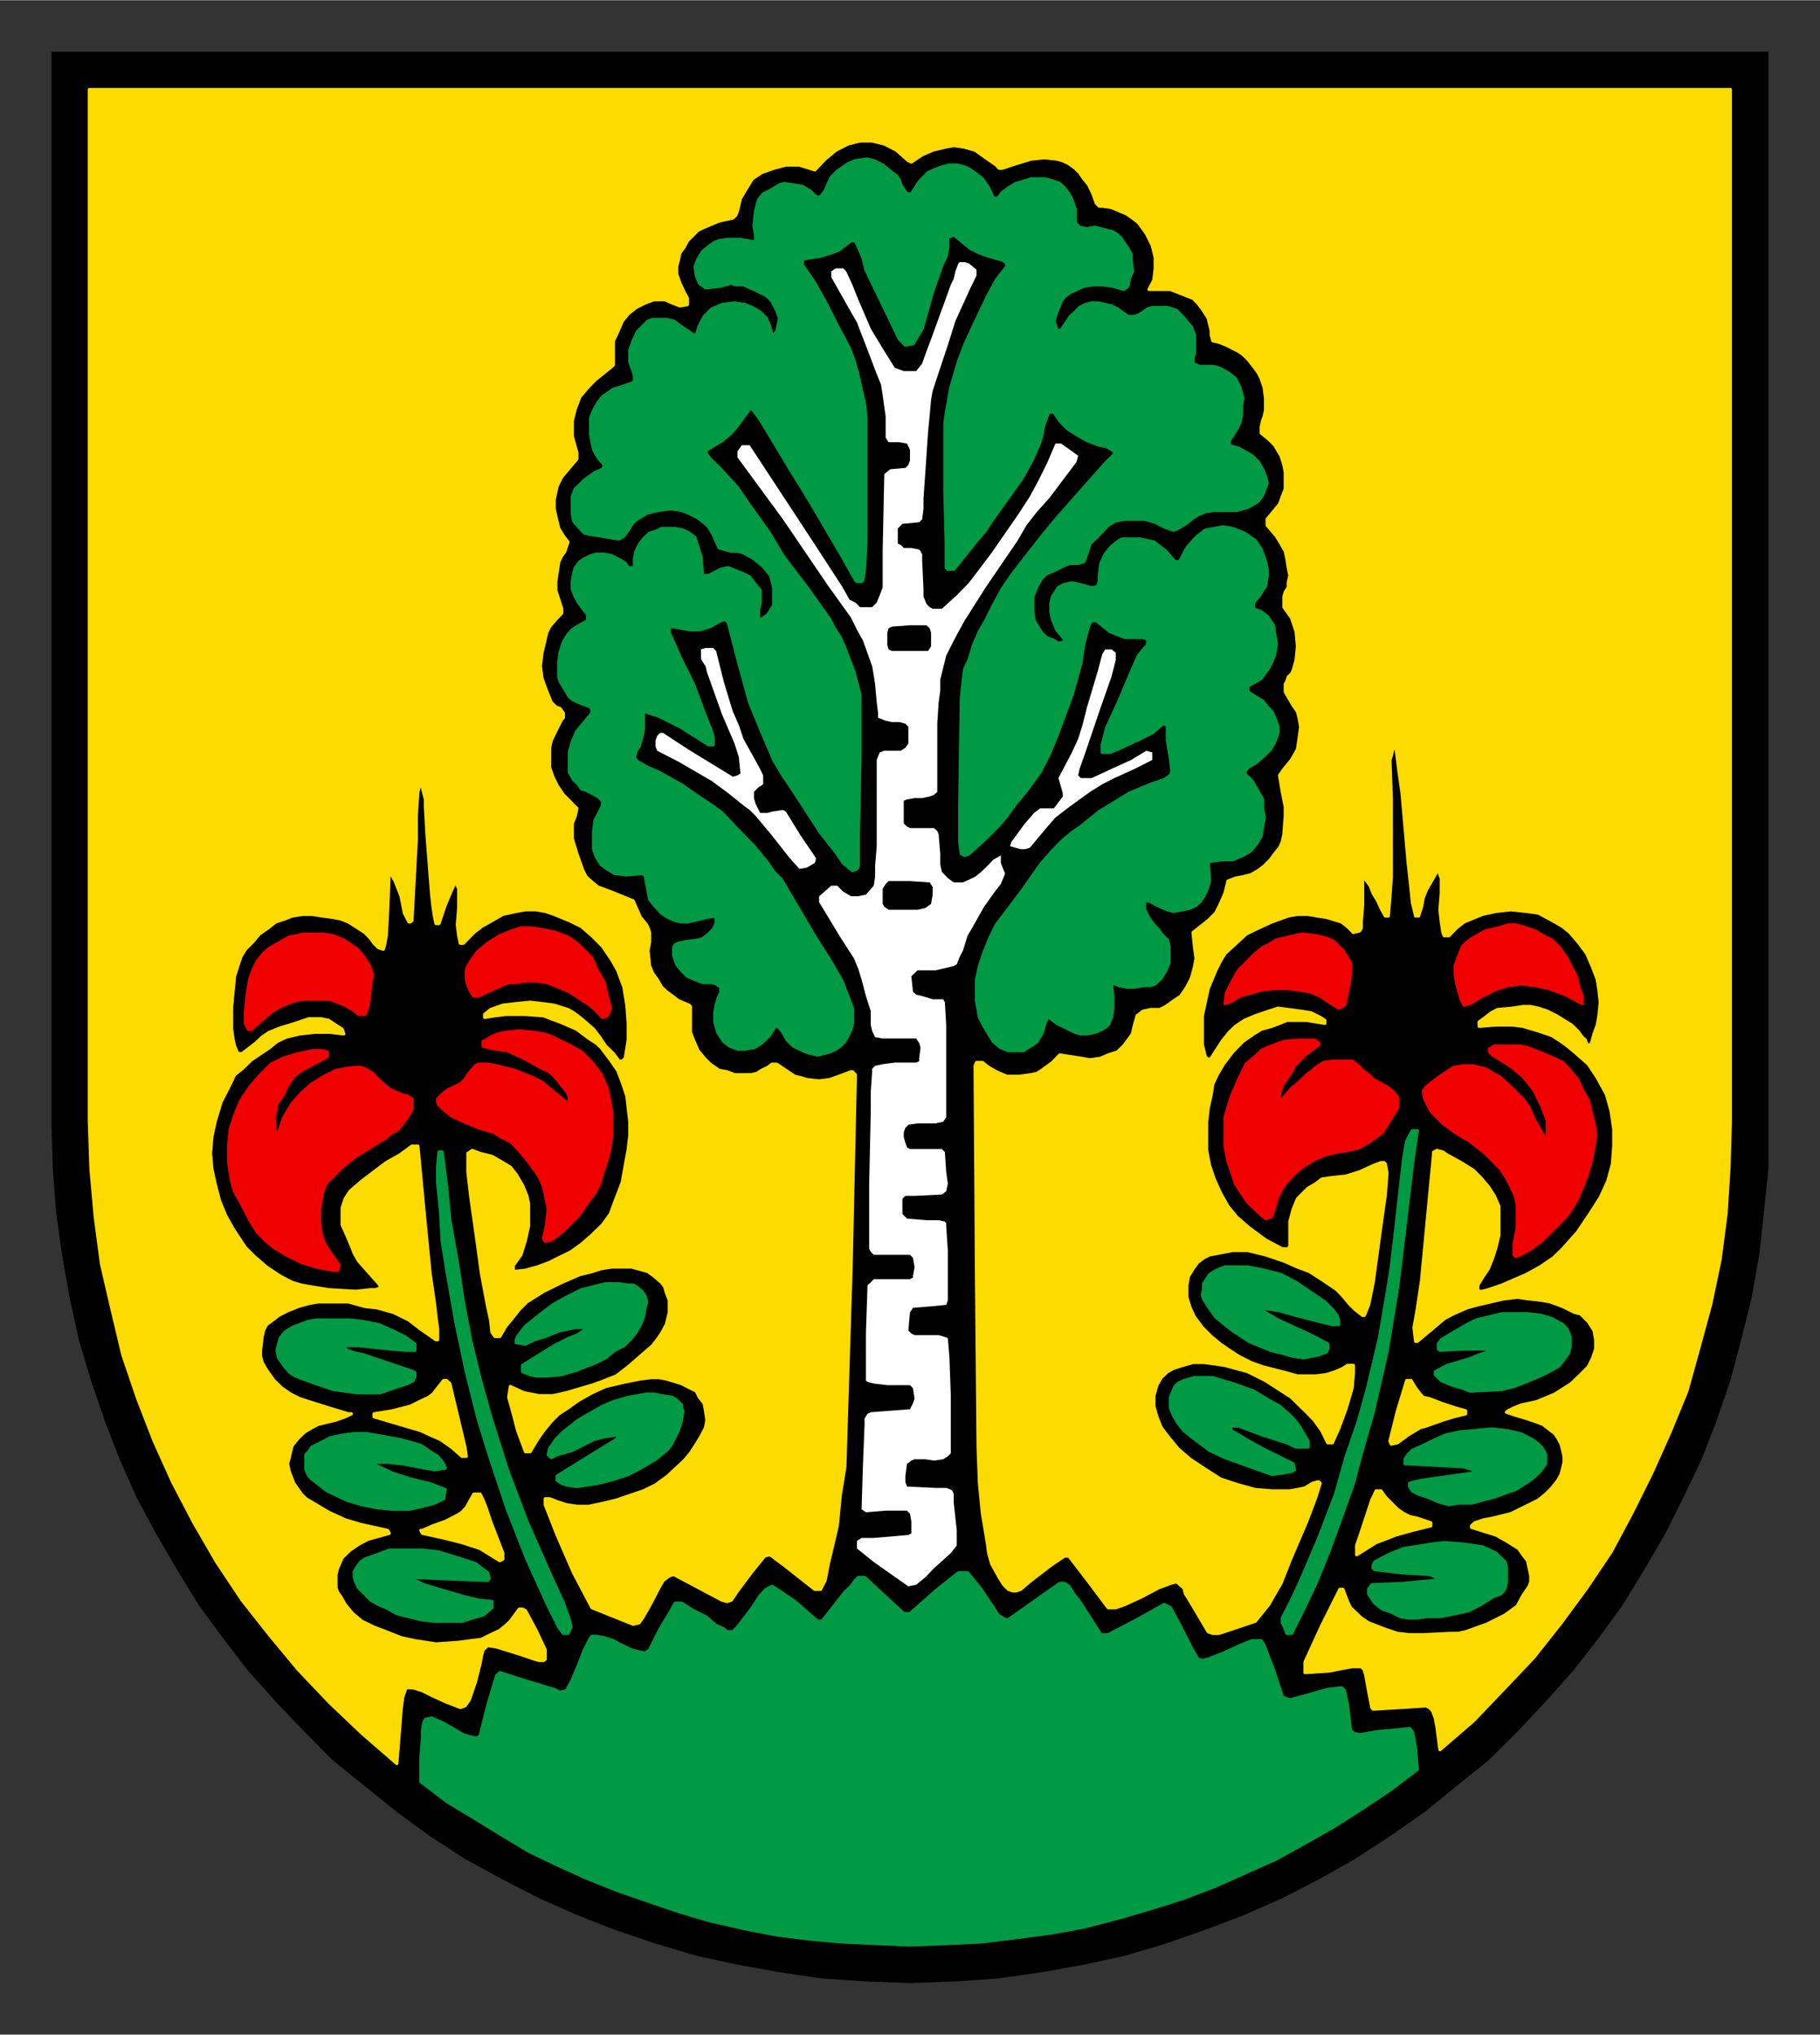 <?xml version="1.0" encoding="UTF-8" standalone="no"?>
<!DOCTYPE svg PUBLIC "-//W3C//DTD SVG 1.0//EN" "http://www.w3.org/TR/2001/REC-SVG-20010904/DTD/svg10.dtd">
<!-- Created with Inkscape (http://www.inkscape.org/) by Marsupilami -->
<svg
   xmlns:svg="http://www.w3.org/2000/svg"
   xmlns="http://www.w3.org/2000/svg"
   version="1.0"
   width="687"
   height="768"
   viewBox="-2.381 -2.381 84.138 94.038"
   id="svg15813">
  <rect x="-2.381" y="-2.381" width="84.138" height="94.038" fill="#333333" stroke="none"/>
  <defs
     id="defs15815">
    <clipPath
       id="clipPath14191">
      <path
         d="M 354.48,505.32 L 418.19,505.32 L 418.19,433.69 L 354.48,433.69 L 354.48,505.32 z"
         id="path14193" />
    </clipPath>
    <clipPath
       id="clipPath14203">
      <path
         d="M 354.48,505.32 L 418.19,505.32 L 418.19,433.69 L 354.48,433.69 L 354.48,505.32 z"
         id="path14205" />
    </clipPath>
  </defs>
  <g
     transform="translate(-468.884,-184.868)"
     id="layer1">
    <g
       transform="matrix(1.25,0,0,1.25,25.646,-357.37)"
       id="g14187">
      <g
         clip-path="url(#clipPath14191)"
         id="g14189">
        <g
           id="g14195">
          <path
             d="M 354.59,433.79 L 418.09,433.79 L 418.09,473.47 L 418.09,473.47 L 418.09,475.1 L 417.92,476.71 L 417.75,478.28 L 417.47,479.85 L 417.08,481.42 L 416.68,482.93 L 416.18,484.39 L 415.62,485.84 L 414.95,487.24 L 414.28,488.58 L 413.5,489.92 L 412.71,491.21 L 411.82,492.44 L 410.86,493.67 L 409.85,494.8 L 408.8,495.92 L 407.73,496.98 L 406.55,497.93 L 405.38,498.88 L 404.09,499.78 L 402.8,500.62 L 401.51,501.35 L 400.11,502.07 L 398.71,502.69 L 397.26,503.24 L 395.8,503.75 L 394.29,504.2 L 392.77,504.53 L 391.21,504.81 L 389.59,505.04 L 388.02,505.15 L 386.34,505.21 L 386.34,505.21 L 384.71,505.15 L 383.09,505.04 L 381.52,504.81 L 379.96,504.53 L 378.44,504.2 L 376.93,503.75 L 375.42,503.24 L 374.02,502.69 L 372.62,502.07 L 371.22,501.35 L 369.88,500.62 L 368.59,499.78 L 367.36,498.88 L 366.18,497.93 L 365,496.98 L 363.95,495.92 L 362.88,494.8 L 361.87,493.67 L 360.92,492.44 L 360.02,491.21 L 359.23,489.92 L 358.45,488.58 L 357.73,487.24 L 357.11,485.84 L 356.55,484.39 L 356.05,482.93 L 355.6,481.42 L 355.26,479.85 L 354.98,478.28 L 354.76,476.71 L 354.64,475.1 L 354.59,473.47 L 354.59,433.79 z"
             id="path14197"
             style="fill:#000000;fill-opacity:1;fill-rule:evenodd;stroke:none" />
        </g>
      </g>
    </g>
    <g
       transform="matrix(1.25,0,0,1.25,25.646,-357.37)"
       id="g14199">
      <g
         clip-path="url(#clipPath14203)"
         id="g14201">
        <path
           d="M 368.25,497.76 L 368.25,497.76 L 368.25,496.92 L 368.31,496.14 L 368.31,496.14 L 368.31,495.86 L 368.36,495.58 L 368.36,495.58 L 368.42,495.46 L 368.42,495.46 L 368.65,495.41 L 368.65,495.41 L 369.04,495.58 L 369.43,495.8 L 369.82,496.03 L 370.21,496.14 L 370.21,496.14 L 370.33,496.14 L 370.44,496.08 L 370.44,496.08 L 370.72,494.96 L 371.05,493.85 L 371.17,493.73 L 371.17,493.73 L 371.89,493.96 L 371.89,493.96 L 372.96,494.29 L 372.96,494.29 L 373.18,494.35 L 373.4,494.46 L 373.4,494.46 L 373.63,494.4 L 373.63,494.4 L 373.85,494.01 L 374.08,493.45 L 374.3,492.89 L 374.53,492.44 L 374.53,492.44 L 374.58,492.39 L 374.74,492.39 L 375.03,492.44 L 375.37,492.55 L 375.58,492.67 L 375.58,492.67 L 376.04,492.89 L 376.26,492.95 L 376.54,493.01 L 376.54,493.01 L 376.71,492.89 L 376.71,492.89 L 377.1,492.11 L 377.44,491.55 L 377.66,491.16 L 377.89,491.16 L 377.89,491.16 L 378.33,491.44 L 378.78,491.66 L 378.78,491.66 L 379.17,491.99 L 379.45,492.11 L 379.57,492.22 L 379.57,492.22 L 379.79,492.22 L 379.79,492.22 L 379.96,492.05 L 379.96,492.05 L 380.51,491.33 L 380.8,490.88 L 381.02,490.65 L 381.24,490.54 L 381.24,490.54 L 381.58,490.76 L 382.08,491.1 L 382.92,491.83 L 383.09,491.83 L 383.09,491.83 L 383.93,490.76 L 383.93,490.76 L 384.16,490.54 L 384.32,490.32 L 384.32,490.32 L 384.43,490.21 L 384.66,490.21 L 384.66,490.21 L 386.11,491.55 L 386.34,491.55 L 386.34,491.55 L 387.29,490.71 L 387.85,490.26 L 388.13,490.04 L 388.13,490.04 L 388.47,490.04 L 388.47,490.04 L 388.97,490.65 L 389.42,491.33 L 389.42,491.33 L 389.59,491.6 L 389.59,491.6 L 389.86,491.77 L 389.98,491.77 L 389.98,491.77 L 391.88,490.43 L 392.05,490.43 L 392.05,490.43 L 392.22,490.54 L 392.22,490.54 L 392.39,490.82 L 392.61,491.1 L 392.61,491.1 L 393.4,492.33 L 393.67,492.33 L 393.67,492.33 L 394.74,491.77 L 395.74,491.21 L 395.74,491.21 L 395.86,491.27 L 395.97,491.33 L 395.97,491.33 L 396.36,492.05 L 396.75,492.83 L 396.75,492.83 L 396.98,493.23 L 396.98,493.23 L 397.15,493.28 L 397.37,493.23 L 397.93,493.01 L 398.54,492.73 L 398.99,492.55 L 398.99,492.55 L 399.33,492.55 L 399.33,492.55 L 399.44,492.73 L 399.44,492.73 L 399.78,493.62 L 400.11,494.63 L 400.11,494.63 L 400.22,494.68 L 400.39,494.74 L 400.39,494.74 L 401.01,494.57 L 401.79,494.35 L 401.79,494.35 L 402.3,494.29 L 402.41,494.4 L 402.41,494.4 L 402.46,494.63 L 402.46,494.63 L 402.52,494.91 L 402.52,494.91 L 402.63,495.86 L 402.74,495.97 L 402.74,495.97 L 402.97,496.03 L 402.97,496.03 L 403.3,495.97 L 403.58,495.92 L 403.58,495.92 L 404.82,495.8 L 404.92,495.92 L 404.92,495.92 L 404.98,496.19 L 405.04,496.58 L 405.1,497.31 L 405.1,497.31 L 404.14,498.04 L 403.14,498.71 L 402.08,499.39 L 401.01,500 L 399.89,500.62 L 398.77,501.12 L 397.65,501.62 L 396.47,502.07 L 395.24,502.46 L 394.07,502.8 L 392.77,503.14 L 391.55,503.36 L 390.26,503.53 L 388.97,503.69 L 387.68,503.75 L 386.34,503.8 L 386.34,503.8 L 385.11,503.75 L 383.82,503.69 L 382.59,503.58 L 381.35,503.42 L 380.18,503.19 L 378.95,502.91 L 377.83,502.58 L 376.65,502.18 L 375.53,501.79 L 374.42,501.35 L 373.29,500.84 L 372.23,500.33 L 371.22,499.72 L 370.21,499.1 L 369.2,498.49 L 368.25,497.76 L 368.25,497.76 z"
           id="path14207"
           style="fill:#009944;fill-opacity:1;fill-rule:evenodd;stroke:#009944;stroke-width:0.12;stroke-linecap:round;stroke-linejoin:round;stroke-miterlimit:10;stroke-dasharray:none;stroke-opacity:1" />
        <path
           d="M 373.52,492.28 L 373.52,492.28 L 373.35,492.05 L 373.35,492.05 L 372.96,491.27 L 372.96,491.27 L 372.17,489.53 L 372.17,489.53 L 371.45,487.69 L 370.83,485.84 L 370.83,485.84 L 370.38,484.39 L 370.38,484.39 L 369.93,482.6 L 369.54,480.75 L 369.54,480.75 L 369.2,478.79 L 369.2,478.79 L 369.04,477.78 L 369.04,477.78 L 368.98,476.71 L 368.98,476.71 L 368.87,475.6 L 368.87,475.04 L 368.92,474.48 L 369.04,474.48 L 369.04,474.48 L 369.2,475.76 L 369.2,475.76 L 369.32,477 L 369.32,477 L 369.6,478.56 L 369.6,478.56 L 369.82,480.02 L 370.1,481.48 L 370.44,482.87 L 370.83,484.27 L 370.83,484.27 L 371.45,486.23 L 372.17,488.14 L 372.17,488.14 L 373.01,490.04 L 373.52,491.16 L 373.74,491.77 L 373.74,491.77 L 373.8,492.05 L 373.74,492.17 L 373.69,492.28 L 373.52,492.28 z"
           id="path14209"
           style="fill:#009944;fill-opacity:1;fill-rule:evenodd;stroke:#009944;stroke-width:0.12;stroke-linecap:round;stroke-linejoin:round;stroke-miterlimit:10;stroke-dasharray:none;stroke-opacity:1" />
        <path
           d="M 400.28,492.28 L 400.28,492.28 L 400.17,491.99 L 400.11,491.89 L 400.11,491.71 L 400.11,491.71 L 400.45,491.05 L 400.79,490.32 L 400.79,490.32 L 401.46,488.75 L 402.08,487.13 L 402.08,487.13 L 402.46,485.78 L 402.92,484.44 L 402.92,484.44 L 403.25,483.26 L 403.25,483.26 L 403.53,482.09 L 403.53,482.09 L 403.7,481.36 L 403.7,481.36 L 403.98,479.74 L 403.98,479.74 L 404.14,478.73 L 404.14,478.73 L 404.31,477.28 L 404.48,475.76 L 404.48,475.76 L 404.6,474.7 L 404.71,474.08 L 404.82,473.86 L 404.92,473.69 L 405.1,473.69 L 405.1,473.69 L 404.92,474.92 L 404.92,474.92 L 404.65,477.22 L 404.37,479.51 L 404.37,479.51 L 403.98,481.87 L 403.47,484.1 L 403.47,484.1 L 403.08,485.45 L 403.08,485.45 L 402.74,486.73 L 402.3,487.96 L 401.85,489.2 L 401.35,490.43 L 401.35,490.43 L 400.9,491.38 L 400.45,492.28 L 400.28,492.28 z"
           id="path14211"
           style="fill:#009944;fill-opacity:1;fill-rule:evenodd;stroke:#009944;stroke-width:0.12;stroke-linecap:round;stroke-linejoin:round;stroke-miterlimit:10;stroke-dasharray:none;stroke-opacity:1" />
        <path
           d="M 370.88,491.33 L 370.88,491.33 L 370.55,491.6 L 370.15,491.71 L 369.77,491.83 L 369.38,491.83 L 369.38,491.83 L 369.04,491.83 L 368.76,491.83 L 368.76,491.83 L 368.25,491.77 L 367.81,491.66 L 367.36,491.55 L 366.97,491.33 L 366.97,491.33 L 366.68,491.21 L 366.4,491.05 L 366.4,491.05 L 366.18,490.82 L 365.95,490.6 L 365.84,490.37 L 365.79,490.21 L 365.79,490.21 L 365.79,489.98 L 365.9,489.81 L 366.02,489.64 L 366.18,489.53 L 366.18,489.53 L 366.63,489.37 L 367.08,489.2 L 367.08,489.2 L 367.7,489.2 L 368.31,489.2 L 368.31,489.2 L 368.87,489.26 L 369.6,489.48 L 370.27,489.7 L 370.49,489.87 L 370.72,490.04 L 370.72,490.04 L 370.77,490.21 L 370.77,490.26 L 370.72,490.32 L 370.72,490.32 L 369.2,490.26 L 369.2,490.26 L 367.97,490.21 L 367.97,490.21 L 368.03,490.32 L 368.03,490.32 L 368.36,490.48 L 368.92,490.65 L 369.88,490.93 L 369.88,490.93 L 370.38,491.05 L 370.88,491.1 L 370.88,491.1 L 370.88,491.33 L 370.88,491.33 z"
           id="path14213"
           style="fill:#009944;fill-opacity:1;fill-rule:evenodd;stroke:#009944;stroke-width:0.12;stroke-linecap:round;stroke-linejoin:round;stroke-miterlimit:10;stroke-dasharray:none;stroke-opacity:1" />
        <path
           d="M 403.53,489.64 L 403.53,489.64 L 404.03,489.37 L 404.6,489.14 L 404.6,489.14 L 405.32,489.03 L 405.32,489.03 L 405.6,488.98 L 405.6,488.98 L 406.1,488.92 L 406.83,488.98 L 407.51,489.08 L 407.78,489.2 L 408.01,489.31 L 408.01,489.31 L 408.23,489.53 L 408.35,489.64 L 408.4,489.81 L 408.4,489.81 L 408.4,490.1 L 408.4,490.1 L 408.4,490.37 L 408.35,490.6 L 408.35,490.6 L 408.29,490.71 L 408.18,490.82 L 407.89,490.93 L 407.89,490.93 L 407.45,491.21 L 407,491.44 L 406.5,491.55 L 405.94,491.66 L 405.94,491.66 L 405.43,491.66 L 405.43,491.66 L 405.1,491.71 L 404.76,491.71 L 404.76,491.71 L 404.48,491.66 L 404.14,491.49 L 403.81,491.38 L 403.53,491.16 L 403.53,491.16 L 403.3,490.82 L 403.3,490.82 L 403.3,490.65 L 403.3,490.65 L 403.42,490.48 L 403.42,490.48 L 404.6,490.43 L 405.21,490.37 L 405.77,490.32 L 405.83,490.21 L 405.83,490.21 L 405.55,490.1 L 405.55,490.1 L 404.54,490.04 L 403.53,489.92 L 403.47,489.87 L 403.47,489.87 L 403.47,489.76 L 403.53,489.64 L 403.53,489.64 z"
           id="path14215"
           style="fill:#009944;fill-opacity:1;fill-rule:evenodd;stroke:#009944;stroke-width:0.12;stroke-linecap:round;stroke-linejoin:round;stroke-miterlimit:10;stroke-dasharray:none;stroke-opacity:1" />
        <path
           d="M 369.09,487.3 L 369.09,487.3 L 368.76,487.46 L 368.76,487.46 L 368.31,487.58 L 367.81,487.69 L 367.19,487.69 L 366.63,487.63 L 366.63,487.63 L 366.07,487.52 L 365.51,487.35 L 365.51,487.35 L 364.79,487.01 L 364.5,486.79 L 364.22,486.57 L 364.22,486.57 L 364.11,486.46 L 364,486.23 L 364,486.23 L 364,486.06 L 364,485.84 L 364,485.67 L 364.11,485.56 L 364.11,485.56 L 364.22,485.39 L 364.45,485.28 L 364.89,485.05 L 365.4,484.94 L 365.79,484.89 L 365.79,484.89 L 366.24,484.89 L 366.86,485 L 367.47,485.11 L 367.92,485.23 L 367.92,485.23 L 368.25,485.33 L 368.59,485.56 L 368.87,485.73 L 369.09,486.01 L 369.09,486.01 L 369.15,486.17 L 369.15,486.17 L 368.76,486.23 L 368.76,486.23 L 367.58,486.01 L 367.58,486.01 L 367.02,485.95 L 366.74,485.95 L 366.46,485.95 L 366.46,485.95 L 366.57,486.06 L 366.57,486.06 L 367.19,486.35 L 367.86,486.57 L 367.86,486.57 L 368.54,486.73 L 368.87,486.85 L 369.15,486.96 L 369.15,486.96 L 369.09,487.3 L 369.09,487.3 z"
           id="path14217"
           style="fill:#009944;fill-opacity:1;fill-rule:evenodd;stroke:#009944;stroke-width:0.12;stroke-linecap:round;stroke-linejoin:round;stroke-miterlimit:10;stroke-dasharray:none;stroke-opacity:1" />
        <path
           d="M 409.85,486.01 L 409.85,486.01 L 409.64,486.29 L 409.41,486.51 L 409.41,486.51 L 409.18,486.68 L 409.18,486.68 L 408.73,486.96 L 408.73,486.96 L 408.4,487.07 L 408.4,487.07 L 407.95,487.24 L 407.51,487.35 L 407.11,487.46 L 406.61,487.46 L 406.61,487.46 L 406.27,487.52 L 406.27,487.52 L 405.88,487.41 L 405.49,487.24 L 405.49,487.24 L 405.15,487.13 L 404.92,487.01 L 404.82,486.85 L 404.82,486.73 L 404.82,486.73 L 404.98,486.68 L 404.98,486.68 L 405.26,486.62 L 405.6,486.57 L 405.6,486.57 L 407.17,486.35 L 407.17,486.35 L 407.17,486.29 L 407.17,486.23 L 407.17,486.23 L 406.83,486.12 L 406.83,486.12 L 405.77,486.06 L 404.76,486.01 L 404.65,486.01 L 404.65,486.01 L 404.65,485.84 L 404.65,485.84 L 404.76,485.67 L 404.92,485.51 L 405.32,485.33 L 405.32,485.33 L 405.77,485.11 L 405.77,485.11 L 406.16,484.94 L 406.67,484.83 L 407.23,484.78 L 407.84,484.72 L 408.4,484.78 L 408.91,484.89 L 409.35,485.11 L 409.52,485.23 L 409.69,485.39 L 409.69,485.39 L 409.8,485.56 L 409.85,485.67 L 409.85,485.67 L 409.85,486.01 L 409.85,486.01 z"
           id="path14219"
           style="fill:#009944;fill-opacity:1;fill-rule:evenodd;stroke:#009944;stroke-width:0.12;stroke-linecap:round;stroke-linejoin:round;stroke-miterlimit:10;stroke-dasharray:none;stroke-opacity:1" />
        <path
           d="M 377.89,483.83 L 377.89,483.83 L 377.89,483.94 L 377.94,484.05 L 377.89,484.39 L 377.77,484.78 L 377.6,485.11 L 377.6,485.11 L 377.49,485.33 L 377.33,485.51 L 376.93,485.84 L 376.37,486.17 L 376.37,486.17 L 375.92,486.4 L 375.92,486.4 L 375.42,486.57 L 374.8,486.73 L 374.02,486.85 L 374.02,486.85 L 373.63,486.79 L 373.46,486.73 L 373.29,486.62 L 373.29,486.46 L 373.29,486.46 L 375.48,485.11 L 375.48,485.11 L 375.53,485.05 L 375.53,484.94 L 375.53,484.94 L 375.08,485 L 374.64,485.11 L 374.64,485.11 L 373.85,485.51 L 373.29,485.67 L 373.07,485.78 L 373.07,485.78 L 372.96,485.67 L 372.96,485.67 L 373.01,485.45 L 373.01,485.45 L 373.24,485.11 L 373.52,484.83 L 374.08,484.39 L 374.08,484.39 L 374.97,483.88 L 374.97,483.88 L 375.37,483.71 L 375.92,483.55 L 376.6,483.43 L 376.88,483.43 L 377.15,483.49 L 377.15,483.49 L 377.55,483.55 L 377.71,483.66 L 377.89,483.83 L 377.89,483.83 z"
           id="path14221"
           style="fill:#009944;fill-opacity:1;fill-rule:evenodd;stroke:#009944;stroke-width:0.12;stroke-linecap:round;stroke-linejoin:round;stroke-miterlimit:10;stroke-dasharray:none;stroke-opacity:1" />
        <path
           d="M 400.56,486.23 L 400.56,486.23 L 400.45,486.29 L 400.45,486.29 L 400.11,486.35 L 399.72,486.4 L 399.72,486.4 L 398.94,486.12 L 397.99,485.78 L 397.99,485.78 L 397.42,485.51 L 396.81,485.05 L 396.47,484.78 L 396.25,484.5 L 396.08,484.21 L 395.97,483.94 L 395.97,483.94 L 395.97,483.71 L 395.97,483.55 L 395.97,483.55 L 396.14,483.15 L 396.14,483.15 L 396.25,483.04 L 396.47,482.93 L 396.86,482.82 L 396.86,482.82 L 397.15,482.82 L 397.54,482.82 L 397.88,482.93 L 398.27,483.04 L 399.05,483.32 L 399.61,483.66 L 399.61,483.66 L 400.01,483.88 L 400.33,484.16 L 400.33,484.16 L 400.56,484.39 L 400.73,484.61 L 401.06,485.17 L 401.06,485.17 L 401.06,485.39 L 401.06,485.39 L 400.84,485.39 L 400.62,485.39 L 400.62,485.39 L 400.28,485.23 L 400.28,485.23 L 399.38,484.94 L 398.49,484.61 L 398.49,484.61 L 398.21,484.61 L 398.21,484.78 L 398.21,484.78 L 398.49,484.94 L 398.77,485.11 L 399.38,485.45 L 399.38,485.45 L 400.51,486.01 L 400.51,486.01 L 400.56,486.23 L 400.56,486.23 z"
           id="path14223"
           style="fill:#009944;fill-opacity:1;fill-rule:evenodd;stroke:#009944;stroke-width:0.12;stroke-linecap:round;stroke-linejoin:round;stroke-miterlimit:10;stroke-dasharray:none;stroke-opacity:1" />
        <path
           d="M 368.03,482.65 L 368.03,482.65 L 368.03,482.76 L 367.97,482.93 L 367.97,482.93 L 367.75,483.04 L 367.41,483.15 L 366.74,483.38 L 366.74,483.38 L 366.35,483.38 L 365.9,483.38 L 365,483.26 L 365,483.26 L 364.06,482.93 L 364.06,482.93 L 363.61,482.76 L 363.43,482.65 L 363.22,482.42 L 363.22,482.42 L 362.99,482.09 L 362.99,482.09 L 362.93,481.81 L 362.93,481.81 L 362.99,481.58 L 363.05,481.36 L 363.05,481.36 L 363.22,481.14 L 363.49,480.97 L 363.49,480.97 L 364.06,480.75 L 364.06,480.75 L 364.39,480.69 L 364.89,480.69 L 365.63,480.69 L 365.63,480.69 L 366.13,480.75 L 366.68,480.86 L 367.19,481.08 L 367.64,481.3 L 367.64,481.3 L 368.03,481.58 L 368.03,481.58 L 368.03,481.81 L 368.03,481.81 L 367.7,481.81 L 367.7,481.81 L 367.13,481.76 L 366.52,481.7 L 365.95,481.64 L 365.4,481.64 L 365.4,481.64 L 365.51,481.81 L 365.51,481.81 L 365.84,481.92 L 366.13,481.98 L 366.13,481.98 L 367.97,482.6 L 368.03,482.65 z"
           id="path14225"
           style="fill:#009944;fill-opacity:1;fill-rule:evenodd;stroke:#009944;stroke-width:0.12;stroke-linecap:round;stroke-linejoin:round;stroke-miterlimit:10;stroke-dasharray:none;stroke-opacity:1" />
        <path
           d="M 405.88,481.58 L 405.88,481.58 L 405.99,481.42 L 405.99,481.42 L 406.27,481.25 L 406.27,481.25 L 406.94,480.86 L 407.28,480.69 L 407.73,480.58 L 407.73,480.58 L 408.23,480.46 L 408.23,480.46 L 408.62,480.46 L 409.18,480.46 L 409.69,480.52 L 410.08,480.64 L 410.08,480.64 L 410.48,480.86 L 410.48,480.86 L 410.64,481.03 L 410.75,481.3 L 410.75,481.3 L 410.75,481.7 L 410.75,481.7 L 410.69,481.92 L 410.53,482.14 L 410.36,482.37 L 410.19,482.48 L 410.19,482.48 L 409.75,482.71 L 409.24,482.93 L 408.68,483.15 L 408.23,483.26 L 408.23,483.26 L 407.05,483.32 L 407.05,483.32 L 406.78,483.21 L 406.39,483.1 L 405.99,482.93 L 405.77,482.71 L 405.77,482.6 L 405.77,482.6 L 406.21,482.37 L 406.21,482.37 L 407,482.14 L 407.39,481.98 L 407.73,481.87 L 407.78,481.76 L 407.78,481.76 L 406.89,481.76 L 405.94,481.81 L 405.88,481.76 L 405.88,481.58 z"
           id="path14227"
           style="fill:#009944;fill-opacity:1;fill-rule:evenodd;stroke:#009944;stroke-width:0.12;stroke-linecap:round;stroke-linejoin:round;stroke-miterlimit:10;stroke-dasharray:none;stroke-opacity:1" />
        <path
           d="M 371.78,481.53 L 371.78,481.53 L 371.78,481.42 L 371.78,481.42 L 371.83,481.3 L 371.95,481.14 L 372.12,480.92 L 372.12,480.92 L 372.62,480.52 L 373.13,480.13 L 373.63,479.85 L 374.19,479.57 L 374.19,479.57 L 375.08,479.35 L 375.08,479.35 L 375.58,479.35 L 375.58,479.35 L 375.92,479.4 L 376.1,479.4 L 376.21,479.46 L 376.21,479.46 L 376.42,479.63 L 376.54,479.8 L 376.6,480.02 L 376.54,480.24 L 376.54,480.24 L 376.48,480.58 L 376.37,480.86 L 376.21,481.14 L 376.04,481.36 L 376.04,481.36 L 375.76,481.64 L 375.42,481.81 L 375.42,481.81 L 375.08,482.09 L 374.74,482.26 L 374.02,482.54 L 374.02,482.54 L 373.46,482.71 L 373.46,482.71 L 372.9,482.76 L 372.9,482.76 L 372.67,482.76 L 372.51,482.76 L 372.51,482.76 L 372.29,482.71 L 372.01,482.6 L 372.01,482.37 L 372.01,482.37 L 372.73,481.92 L 372.73,481.92 L 373.18,481.64 L 373.18,481.64 L 373.74,481.36 L 374.02,481.25 L 374.3,481.08 L 374.3,480.97 L 374.3,480.97 L 373.96,480.97 L 373.96,480.97 L 373.4,481.08 L 372.85,481.3 L 372.85,481.3 L 372.45,481.42 L 372.12,481.58 L 372.12,481.58 L 371.78,481.53 L 371.78,481.53 z"
           id="path14229"
           style="fill:#009944;fill-opacity:1;fill-rule:evenodd;stroke:#009944;stroke-width:0.12;stroke-linecap:round;stroke-linejoin:round;stroke-miterlimit:10;stroke-dasharray:none;stroke-opacity:1" />
        <path
           d="M 401.79,481.58 L 401.79,481.58 L 401.79,481.76 L 401.74,481.87 L 401.74,481.87 L 401.46,481.98 L 401.17,482.03 L 401.17,482.03 L 400.9,482.09 L 400.51,482.03 L 400.11,481.92 L 399.67,481.81 L 398.88,481.48 L 398.27,481.08 L 398.27,481.08 L 397.99,480.86 L 397.65,480.58 L 397.37,480.19 L 397.2,479.91 L 397.2,479.91 L 397.15,479.74 L 397.2,479.57 L 397.2,479.57 L 397.2,479.35 L 397.31,479.18 L 397.42,479.01 L 397.59,478.9 L 397.59,478.9 L 397.82,478.79 L 397.99,478.73 L 397.99,478.73 L 398.43,478.73 L 398.83,478.73 L 398.83,478.73 L 399.44,478.85 L 400.06,479.01 L 400.06,479.01 L 400.62,479.3 L 401.35,479.8 L 401.68,480.02 L 401.96,480.3 L 402.13,480.52 L 402.19,480.69 L 402.19,480.75 L 402.19,480.86 L 402.19,480.86 L 401.96,480.86 L 401.96,480.86 L 401.51,480.75 L 400.62,480.52 L 400.62,480.52 L 400.01,480.35 L 399.33,480.24 L 399.38,480.35 L 399.38,480.35 L 399.95,480.69 L 399.95,480.69 L 401.17,481.25 L 401.17,481.25 L 401.79,481.58 L 401.79,481.58 z"
           id="path14231"
           style="fill:#009944;fill-opacity:1;fill-rule:evenodd;stroke:#009944;stroke-width:0.12;stroke-linecap:round;stroke-linejoin:round;stroke-miterlimit:10;stroke-dasharray:none;stroke-opacity:1" />
        <path
           d="M 384.21,469.16 L 384.21,469.16 L 384.21,469.44 L 384.21,469.72 L 384.16,469.94 L 384.05,470.17 L 383.93,470.39 L 383.76,470.56 L 383.6,470.67 L 383.37,470.78 L 383.14,470.84 L 382.92,470.89 L 382.7,470.84 L 382.48,470.78 L 382.25,470.67 L 382.03,470.56 L 381.8,470.34 L 381.64,470.05 L 381.64,470.05 L 381.46,469.83 L 381.35,469.83 L 381.35,469.83 L 381.14,470.17 L 381.14,470.17 L 380.85,470.45 L 380.57,470.62 L 380.23,470.67 L 379.96,470.67 L 379.67,470.56 L 379.45,470.39 L 379.23,470.05 L 379.12,469.67 L 379.12,469.67 L 379.12,469.33 L 379.17,469.05 L 379.17,469.05 L 379.23,468.83 L 379.28,468.71 L 379.34,468.6 L 379.34,468.38 L 379.34,468.38 L 379.17,468.26 L 379.01,468.21 L 378.67,468.21 L 378.67,468.21 L 378.39,468.1 L 378.11,467.98 L 377.89,467.76 L 377.71,467.54 L 377.71,467.54 L 377.6,467.2 L 377.6,466.92 L 377.6,466.92 L 377.66,466.81 L 377.77,466.76 L 377.77,466.76 L 378.05,466.7 L 378.05,466.7 L 378.5,466.64 L 378.67,466.59 L 378.89,466.42 L 378.89,466.42 L 379.06,466.25 L 379.17,466.03 L 379.17,466.03 L 379.17,465.86 L 379.12,465.75 L 379.12,465.75 L 378.83,465.8 L 378.61,465.86 L 378.11,465.97 L 378.11,465.97 L 377.89,465.97 L 377.66,465.92 L 377.38,465.8 L 377.15,465.64 L 377.15,465.64 L 376.88,465.35 L 376.71,465.13 L 376.71,465.13 L 376.54,464.23 L 376.42,464.18 L 376.42,464.18 L 375.87,464.23 L 375.42,464.18 L 375.14,464.01 L 374.92,463.85 L 374.74,463.57 L 374.64,463.28 L 374.64,462.95 L 374.64,462.61 L 374.64,462.61 L 374.69,462.22 L 374.86,461.89 L 374.86,461.89 L 374.97,461.66 L 374.97,461.66 L 374.97,461.49 L 374.97,461.49 L 374.8,461.33 L 374.69,461.27 L 374.36,461.1 L 374.19,461.05 L 374.08,460.88 L 373.9,460.71 L 373.74,460.43 L 373.74,460.43 L 373.74,460.1 L 373.74,459.7 L 373.74,459.7 L 373.85,459.31 L 374.02,458.92 L 374.02,458.92 L 374.3,458.58 L 374.58,458.25 L 374.58,458.25 L 374.58,458.14 L 374.53,458.02 L 374.53,458.02 L 374.08,457.85 L 373.85,457.74 L 373.74,457.64 L 373.74,457.64 L 373.4,457.07 L 373.4,457.07 L 373.35,456.91 L 373.35,456.73 L 373.35,456.73 L 373.35,456.35 L 373.4,456.01 L 373.52,455.62 L 373.69,455.34 L 373.69,455.34 L 373.85,455.17 L 374.02,455.05 L 374.42,454.83 L 374.42,454.61 L 374.42,454.61 L 374.08,454.16 L 373.96,453.94 L 373.85,453.66 L 373.85,453.66 L 373.85,453.38 L 373.85,453.38 L 373.9,453.1 L 373.96,452.87 L 374.13,452.65 L 374.3,452.54 L 374.53,452.43 L 374.74,452.37 L 375.03,452.37 L 375.31,452.43 L 375.31,452.43 L 375.64,452.6 L 375.81,452.71 L 375.92,452.87 L 376.1,452.87 L 376.15,452.87 L 376.15,452.87 L 376.15,452.54 L 376.21,452.26 L 376.21,452.26 L 376.32,452.03 L 376.32,452.03 L 376.48,451.81 L 376.71,451.59 L 376.71,451.59 L 376.93,451.53 L 377.15,451.42 L 377.44,451.42 L 377.66,451.42 L 377.66,451.42 L 377.94,451.48 L 377.94,451.48 L 378.17,451.59 L 378.39,451.76 L 378.39,451.76 L 378.61,452.48 L 378.61,452.48 L 378.67,453.16 L 378.67,453.16 L 378.89,453.16 L 379.01,453.1 L 379.34,452.93 L 379.34,452.93 L 379.62,452.87 L 379.62,452.87 L 380.18,453.1 L 380.41,453.21 L 380.57,453.43 L 380.57,453.43 L 380.8,453.71 L 380.8,453.71 L 380.8,454.16 L 380.8,454.16 L 380.74,454.44 L 380.74,454.78 L 380.85,454.78 L 380.85,454.78 L 381.08,454.61 L 381.08,454.61 L 381.19,454.44 L 381.3,454.27 L 381.3,453.89 L 381.3,453.89 L 381.3,453.6 L 381.3,453.6 L 381.24,453.38 L 381.19,453.16 L 380.91,452.82 L 380.57,452.54 L 380.18,452.32 L 380.18,452.32 L 379.96,452.26 L 379.73,452.26 L 379.28,452.14 L 379.28,452.14 L 379.06,451.64 L 378.89,451.36 L 378.78,451.25 L 378.78,451.25 L 378.5,451.03 L 378.17,450.86 L 377.89,450.75 L 377.49,450.69 L 377.49,450.69 L 377.05,450.75 L 376.82,450.8 L 376.6,450.86 L 376.6,450.86 L 376.32,451.03 L 376.1,451.19 L 376.1,451.19 L 375.92,451.48 L 375.76,451.7 L 375.76,451.7 L 375.58,451.81 L 375.58,451.81 L 374.92,451.7 L 374.53,451.64 L 374.3,451.59 L 374.3,451.59 L 374.08,451.36 L 373.9,451.14 L 373.85,450.86 L 373.85,450.58 L 373.85,450.58 L 373.85,450.24 L 373.96,449.96 L 373.96,449.96 L 374.13,449.8 L 374.3,449.63 L 374.69,449.35 L 374.69,449.35 L 374.97,449.23 L 374.97,449.23 L 375.03,449.12 L 375.03,449.07 L 375.03,449.07 L 374.8,448.79 L 374.64,448.51 L 374.64,448.51 L 374.58,448.23 L 374.53,447.95 L 374.53,447.67 L 374.53,447.33 L 374.64,447.05 L 374.8,446.77 L 374.97,446.55 L 375.2,446.39 L 375.2,446.39 L 375.37,446.27 L 375.58,446.21 L 376.04,446.05 L 376.04,446.05 L 376.15,445.99 L 376.15,445.99 L 376.15,445.76 L 376.1,445.6 L 375.98,445.26 L 375.98,445.26 L 375.98,445.04 L 375.98,444.82 L 375.98,444.82 L 376.1,444.48 L 376.26,444.14 L 376.54,443.86 L 376.65,443.75 L 376.82,443.69 L 376.82,443.69 L 377.1,443.69 L 377.1,443.69 L 377.33,443.69 L 377.33,443.69 L 377.6,443.75 L 377.83,443.92 L 378.33,444.26 L 378.44,444.26 L 378.44,444.26 L 378.55,443.92 L 378.73,443.58 L 378.73,443.58 L 378.83,443.48 L 379.01,443.3 L 379.39,443.14 L 379.85,443.08 L 380.23,443.14 L 380.23,443.14 L 380.51,443.25 L 380.51,443.25 L 380.8,443.42 L 381.02,443.64 L 381.02,443.64 L 381.14,443.92 L 381.24,444.26 L 381.3,444.26 L 381.3,444.26 L 381.41,444.14 L 381.41,444.14 L 381.46,443.92 L 381.52,443.64 L 381.52,443.64 L 381.41,443.36 L 381.41,443.36 L 381.24,443.02 L 381.14,442.91 L 381.02,442.8 L 381.02,442.8 L 380.57,442.58 L 380.18,442.41 L 380.18,442.41 L 379.9,442.41 L 379.9,442.41 L 379.73,442.35 L 379.73,442.35 L 379.51,442.41 L 379.34,442.46 L 379.34,442.46 L 378.78,442.52 L 378.78,442.52 L 378.55,442.35 L 378.44,442.07 L 378.44,442.07 L 378.39,441.73 L 378.5,441.46 L 378.67,441.18 L 378.95,440.95 L 378.95,440.95 L 379.12,440.84 L 379.12,440.84 L 379.28,440.78 L 379.57,440.73 L 380.07,440.73 L 380.07,440.73 L 380.35,440.78 L 380.63,440.84 L 380.63,440.84 L 380.63,440.67 L 380.63,440.56 L 380.57,440.23 L 380.57,440.23 L 380.63,439.67 L 380.63,439.67 L 380.74,439.27 L 380.74,439.27 L 380.91,439.05 L 381.14,438.94 L 381.52,438.71 L 381.52,438.71 L 381.69,438.66 L 381.98,438.71 L 382.36,438.77 L 382.36,438.77 L 382.64,438.94 L 382.87,439.16 L 383.03,439.16 L 383.03,439.16 L 383.2,438.94 L 383.32,438.66 L 383.43,438.43 L 383.65,438.21 L 383.65,438.21 L 384.05,437.93 L 384.32,437.82 L 384.32,437.82 L 384.77,437.76 L 384.77,437.76 L 385,437.82 L 385.33,437.98 L 385.61,438.21 L 385.84,438.38 L 385.84,438.38 L 385.95,438.55 L 386,438.71 L 386.11,438.89 L 386.23,439.05 L 386.39,439.05 L 386.39,439.05 L 386.68,438.6 L 387.01,438.26 L 387.01,438.26 L 387.23,438.16 L 387.52,438.05 L 387.8,437.98 L 388.07,437.98 L 388.07,437.98 L 388.36,438.05 L 388.58,438.16 L 389.02,438.49 L 389.02,438.49 L 389.25,438.83 L 389.42,439.21 L 389.59,439.21 L 389.59,439.21 L 389.75,439 L 389.98,438.83 L 389.98,438.83 L 390.26,438.66 L 390.26,438.66 L 390.65,438.55 L 390.82,438.49 L 391.04,438.49 L 391.04,438.49 L 391.32,438.49 L 391.55,438.55 L 391.55,438.55 L 391.88,438.66 L 392.05,438.83 L 392.22,439.05 L 392.33,439.27 L 392.33,439.27 L 392.45,439.61 L 392.45,439.61 L 392.45,439.94 L 392.45,440.11 L 392.56,440.23 L 392.56,440.23 L 392.61,440.28 L 392.61,440.28 L 392.89,440.34 L 393.17,440.28 L 393.17,440.28 L 393.84,440.45 L 393.84,440.45 L 394.01,440.56 L 394.13,440.67 L 394.4,441.07 L 394.4,441.07 L 394.52,441.29 L 394.52,441.51 L 394.57,441.91 L 394.57,441.91 L 394.45,442.18 L 394.4,442.46 L 394.24,442.58 L 394.24,442.58 L 393.84,442.46 L 393.45,442.41 L 393.45,442.41 L 393.11,442.41 L 392.77,442.46 L 392.77,442.46 L 392.27,442.69 L 392.05,442.85 L 391.93,443.02 L 391.93,443.02 L 391.77,443.42 L 391.77,443.42 L 391.66,443.75 L 391.72,443.92 L 391.77,444.09 L 391.93,444.09 L 391.93,444.09 L 392.27,443.58 L 392.45,443.42 L 392.61,443.25 L 392.83,443.14 L 393.06,443.08 L 393.29,443.08 L 393.56,443.14 L 393.56,443.14 L 393.79,443.19 L 394.01,443.3 L 394.4,443.58 L 394.4,443.58 L 394.63,443.58 L 394.63,443.58 L 394.79,443.53 L 394.96,443.42 L 395.13,443.3 L 395.3,443.25 L 395.3,443.25 L 395.86,443.25 L 395.86,443.25 L 396.02,443.3 L 396.2,443.36 L 396.47,443.64 L 396.75,443.98 L 396.81,444.14 L 396.86,444.26 L 396.86,444.26 L 396.86,444.59 L 396.86,444.93 L 396.86,444.93 L 396.81,445.1 L 396.81,445.32 L 396.81,445.32 L 397.04,445.43 L 397.26,445.43 L 397.54,445.43 L 397.76,445.48 L 397.76,445.48 L 398.1,445.66 L 398.38,445.88 L 398.54,446.21 L 398.65,446.6 L 398.65,446.6 L 398.6,446.89 L 398.6,446.89 L 398.6,447.22 L 398.6,447.22 L 398.54,447.5 L 398.43,447.73 L 398.15,448.17 L 398.15,448.34 L 398.27,448.39 L 398.27,448.39 L 398.49,448.45 L 398.71,448.57 L 398.71,448.57 L 398.99,448.73 L 399.22,448.96 L 399.38,449.23 L 399.49,449.51 L 399.49,449.51 L 399.55,449.74 L 399.49,449.91 L 399.49,449.91 L 399.38,450.19 L 399.22,450.41 L 399.22,450.41 L 399.05,450.52 L 398.83,450.64 L 398.43,450.75 L 398.43,450.75 L 398.21,450.75 L 398.21,450.75 L 397.59,450.75 L 397.26,450.8 L 396.98,450.92 L 396.98,450.92 L 396.81,451.03 L 396.53,451.25 L 396.25,451.42 L 396.08,451.48 L 396.08,451.48 L 395.74,451.36 L 395.41,451.19 L 395.41,451.19 L 395.02,451.08 L 394.57,451.08 L 394.57,451.08 L 394.29,451.08 L 393.95,451.14 L 393.95,451.14 L 393.67,451.3 L 393.5,451.48 L 393.5,451.48 L 393.23,451.76 L 393,451.98 L 392.89,452.32 L 392.77,452.65 L 392.77,452.65 L 392.56,452.71 L 392.45,452.71 L 392.27,452.71 L 392.11,452.76 L 392.11,452.76 L 391.66,452.98 L 391.38,453.1 L 391.21,453.26 L 391.21,453.26 L 391.04,453.55 L 390.88,453.94 L 390.88,453.94 L 390.88,454.21 L 390.88,454.5 L 390.93,454.83 L 390.93,454.83 L 391.1,455.11 L 391.21,455.28 L 391.38,455.45 L 391.66,455.56 L 391.66,455.56 L 391.83,455.67 L 391.83,455.67 L 392.05,455.62 L 392.05,455.51 L 392.05,455.51 L 391.77,455.17 L 391.61,454.78 L 391.61,454.78 L 391.55,454.5 L 391.55,454.21 L 391.61,453.94 L 391.72,453.77 L 391.83,453.6 L 392.05,453.49 L 392.33,453.43 L 392.61,453.49 L 392.61,453.49 L 392.83,453.55 L 393,453.6 L 393,453.6 L 393.17,453.6 L 393.29,453.55 L 393.29,453.55 L 393.34,453.38 L 393.34,453.16 L 393.4,452.71 L 393.4,452.71 L 393.56,452.37 L 393.56,452.37 L 393.79,452.09 L 394.07,451.87 L 394.07,451.87 L 394.18,451.81 L 394.45,451.81 L 394.85,451.81 L 394.85,451.81 L 395.36,451.92 L 395.36,451.92 L 395.58,452.09 L 395.8,452.26 L 396.14,452.65 L 396.31,452.65 L 396.31,452.65 L 396.58,452.14 L 396.81,451.87 L 396.98,451.7 L 396.98,451.7 L 397.26,451.48 L 397.59,451.42 L 397.93,451.36 L 398.27,451.42 L 398.27,451.42 L 398.71,451.59 L 399.11,451.87 L 399.33,452.2 L 399.49,452.65 L 399.49,452.65 L 399.55,452.93 L 399.55,453.16 L 399.49,453.55 L 399.49,453.55 L 399.38,453.71 L 399.27,453.89 L 399.05,454.16 L 399.05,454.39 L 399.05,454.39 L 399.33,454.5 L 399.55,454.67 L 399.55,454.67 L 399.78,455 L 399.83,455.34 L 399.89,455.67 L 399.83,456.07 L 399.83,456.07 L 399.72,456.35 L 399.61,456.57 L 399.33,456.96 L 399.33,456.96 L 399.05,457.13 L 398.83,457.24 L 398.83,457.46 L 398.83,457.46 L 399.11,457.64 L 399.38,457.8 L 399.38,457.8 L 399.55,458.02 L 399.72,458.19 L 399.83,458.42 L 399.89,458.58 L 399.95,458.75 L 399.95,458.98 L 399.83,459.31 L 399.67,459.59 L 399.38,459.87 L 399.11,460.1 L 398.83,460.26 L 398.71,460.43 L 398.71,460.43 L 398.77,460.55 L 398.83,460.6 L 398.99,460.76 L 398.99,460.76 L 399.38,461.44 L 399.38,461.44 L 399.38,461.77 L 399.44,462.11 L 399.38,462.44 L 399.33,462.78 L 399.17,463.06 L 398.94,463.34 L 398.65,463.51 L 398.27,463.67 L 398.27,463.67 L 397.88,463.67 L 397.42,463.73 L 397.37,463.79 L 397.37,463.79 L 397.42,464.46 L 397.42,464.46 L 397.31,464.8 L 397.2,465.02 L 397.09,465.19 L 396.92,465.35 L 396.7,465.46 L 396.42,465.52 L 396.08,465.58 L 396.08,465.58 L 395.86,465.52 L 395.86,465.52 L 395.47,465.35 L 395.18,465.19 L 395.18,465.19 L 395.02,465.19 L 395.02,465.19 L 395.02,465.52 L 395.02,465.52 L 395.13,465.75 L 395.24,465.92 L 395.36,466.08 L 395.36,466.08 L 395.52,466.25 L 395.52,466.25 L 395.69,466.48 L 395.86,466.64 L 395.92,466.87 L 395.92,467.14 L 395.92,467.14 L 395.92,467.48 L 395.8,467.76 L 395.63,468.05 L 395.41,468.26 L 395.41,468.26 L 395.24,468.32 L 395.02,468.32 L 395.02,468.32 L 394.63,468.38 L 394.34,468.38 L 394.34,468.38 L 394.07,468.32 L 393.95,468.26 L 393.79,468.26 L 393.79,468.26 L 393.84,468.71 L 393.84,469.16 L 393.84,469.16 L 393.79,469.5 L 393.67,469.78 L 393.67,469.78 L 393.45,469.94 L 393.17,470.05 L 393.17,470.05 L 392.89,470.11 L 392.66,470.11 L 392.45,470.05 L 392.22,469.94 L 391.77,469.72 L 391.49,469.5 L 391.43,469.5 L 391.43,469.5 L 391.32,469.72 L 391.27,469.94 L 391.21,470.11 L 391.04,470.39 L 391.04,470.39 L 390.88,470.51 L 390.7,470.62 L 390.54,470.73 L 390.32,470.73 L 390.32,470.73 L 389.98,470.73 L 389.7,470.62 L 389.42,470.39 L 389.25,470.11 L 389.08,469.83 L 388.91,469.5 L 388.8,468.88 L 388.8,468.88 L 388.8,468.43 L 388.8,468.43 L 388.8,468.1 L 388.8,468.1 L 388.91,467.6 L 389.08,467.09 L 389.31,466.53 L 389.53,466.08 L 389.53,466.08 L 390.04,465.41 L 390.54,464.74 L 390.54,464.74 L 391.21,463.79 L 391.61,463.34 L 391.99,462.95 L 391.99,462.95 L 392.33,462.67 L 392.66,462.44 L 392.66,462.44 L 393.34,461.89 L 393.34,461.89 L 393.9,461.55 L 394.45,461.21 L 394.45,461.21 L 395.24,460.88 L 395.74,460.71 L 395.97,460.55 L 395.97,460.55 L 396.02,460.43 L 396.02,460.32 L 395.97,459.92 L 395.86,459.26 L 395.86,459.26 L 395.86,458.69 L 395.86,458.69 L 395.69,458.64 L 395.69,458.64 L 395.3,458.98 L 394.85,459.2 L 394.01,459.59 L 394.01,459.59 L 393.73,459.7 L 393.73,459.7 L 393.45,459.7 L 393.45,459.7 L 393.45,459.42 L 393.45,459.42 L 393.61,458.8 L 394.07,457.8 L 394.52,456.73 L 394.79,456.12 L 394.79,456.12 L 395.02,455.84 L 395.13,455.73 L 395.13,455.51 L 395.13,455.51 L 394.96,455.45 L 394.74,455.45 L 394.29,455.45 L 394.29,455.45 L 394.01,455.34 L 393.73,455.23 L 393.45,455 L 393.23,454.83 L 393.06,454.83 L 393.06,454.83 L 392.95,455 L 392.95,455 L 392.77,455.67 L 392.66,456.4 L 392.66,456.4 L 392.33,457.58 L 392.33,457.58 L 391.77,459.09 L 391.77,459.09 L 391.49,459.76 L 391.49,459.76 L 391.15,460.43 L 391.15,460.43 L 390.7,461.05 L 390.2,461.66 L 390.2,461.66 L 389.92,462.05 L 389.64,462.39 L 389.64,462.39 L 389.08,462.95 L 388.52,463.45 L 388.36,463.51 L 388.24,463.45 L 388.24,463.45 L 388.18,463.01 L 388.18,462.55 L 388.18,461.66 L 388.18,461.66 L 388.24,457.69 L 388.24,457.69 L 388.3,457.13 L 388.36,456.62 L 388.36,456.62 L 388.52,456.29 L 388.52,456.29 L 388.69,455.73 L 388.91,455.23 L 388.91,455.23 L 389.14,454.83 L 389.14,454.83 L 389.42,454.27 L 389.75,453.66 L 389.75,453.66 L 390.09,453.16 L 390.48,452.65 L 390.48,452.65 L 391.27,451.64 L 391.27,451.64 L 391.83,450.97 L 391.83,450.97 L 393.61,448.96 L 393.61,448.96 L 393.9,448.68 L 393.9,448.57 L 393.9,448.57 L 393.61,448.39 L 393.34,448.34 L 392.89,448.17 L 392.89,448.17 L 392.5,447.95 L 392.16,447.73 L 391.88,447.44 L 391.66,447.11 L 391.49,447.11 L 391.49,447.11 L 391.38,447.33 L 391.27,447.67 L 391.21,448.01 L 391.1,448.34 L 391.1,448.34 L 390.82,448.96 L 390.48,449.57 L 390.48,449.57 L 389.36,451.14 L 389.36,451.14 L 389.14,451.48 L 388.86,451.81 L 388.86,451.81 L 387.96,452.93 L 387.74,452.93 L 387.74,452.93 L 387.68,452.87 L 387.68,452.87 L 387.68,452.37 L 387.68,451.92 L 387.63,450.02 L 387.63,450.02 L 387.63,448.96 L 387.63,447.89 L 387.63,447.89 L 387.63,447.55 L 387.68,447.17 L 387.68,447.17 L 387.85,446.21 L 388.13,445.26 L 388.13,445.26 L 388.36,444.64 L 388.64,444.03 L 388.64,444.03 L 389.2,442.85 L 389.53,442.24 L 389.92,441.73 L 389.92,441.62 L 389.92,441.62 L 389.81,441.51 L 389.81,441.51 L 389.25,441.35 L 389.25,441.35 L 388.91,441.23 L 388.58,441.07 L 388.3,440.84 L 387.96,440.56 L 387.96,440.56 L 387.85,440.62 L 387.74,440.62 L 387.74,440.62 L 387.74,441.01 L 387.68,441.35 L 387.68,441.35 L 387.52,441.68 L 387.52,441.68 L 387.18,442.64 L 387.18,442.64 L 386.9,443.64 L 386.9,443.64 L 386.79,444.03 L 386.79,444.03 L 386.62,444.31 L 386.45,444.59 L 386.45,444.59 L 386.17,444.64 L 386.17,444.64 L 386.06,444.53 L 385.95,444.42 L 385.95,444.42 L 385.33,443.14 L 384.71,441.85 L 384.71,441.85 L 384.6,441.4 L 384.43,441.01 L 384.43,441.01 L 384.32,440.78 L 384.16,440.78 L 384.16,440.78 L 383.93,440.95 L 383.71,441.12 L 383.71,441.12 L 383.43,441.23 L 383.03,441.35 L 382.36,441.46 L 382.36,441.46 L 382.36,441.68 L 382.36,441.68 L 382.59,442.01 L 382.82,442.35 L 382.82,442.35 L 383.26,443.14 L 383.65,443.92 L 383.65,443.92 L 384.1,444.76 L 384.27,445.21 L 384.38,445.6 L 384.38,445.6 L 384.55,446.33 L 384.55,446.33 L 384.66,446.83 L 384.71,447.33 L 384.71,447.33 L 384.71,448.28 L 384.71,450.35 L 384.71,450.35 L 384.71,451.92 L 384.66,452.87 L 384.6,453.32 L 384.6,453.32 L 384.55,453.38 L 384.49,453.38 L 384.38,453.38 L 384.32,453.32 L 384.32,453.32 L 383.82,452.43 L 383.82,452.43 L 382.7,450.52 L 382.7,450.52 L 382.36,449.96 L 381.98,449.35 L 381.98,449.35 L 381.24,448.12 L 380.8,447.39 L 380.51,447 L 380.41,447 L 380.41,447 L 379.96,447.61 L 379.73,447.89 L 379.39,448.17 L 379.39,448.17 L 378.83,448.51 L 378.78,448.62 L 378.78,448.62 L 378.95,448.85 L 379.34,449.23 L 379.96,449.91 L 379.96,449.91 L 380.3,450.41 L 381.14,451.59 L 381.14,451.59 L 381.64,452.43 L 381.64,452.43 L 382.53,453.6 L 383.37,454.78 L 383.37,454.78 L 383.54,455.11 L 383.54,455.11 L 383.76,455.45 L 383.93,455.84 L 383.93,455.84 L 384.1,456.29 L 384.27,456.73 L 384.49,457.58 L 384.49,457.58 L 384.49,457.91 L 384.49,457.91 L 384.49,458.42 L 384.49,458.42 L 384.49,459.87 L 384.49,459.87 L 384.43,462.73 L 384.43,462.73 L 384.43,463.34 L 384.43,463.9 L 384.43,463.9 L 384.38,464.01 L 384.38,464.01 L 384.21,464.07 L 384.21,464.07 L 383.87,463.79 L 383.6,463.39 L 383.03,462.67 L 383.03,462.67 L 381.98,461.05 L 381.98,461.05 L 381.64,460.55 L 381.3,459.98 L 381.3,459.98 L 380.85,458.92 L 380.41,457.85 L 380.41,457.85 L 380.01,456.4 L 379.62,454.89 L 379.51,454.78 L 379.51,454.78 L 379.34,454.83 L 379.23,454.89 L 378.95,455.05 L 378.95,455.05 L 378.55,455.17 L 378.55,455.17 L 378.22,455.17 L 377.89,455.11 L 377.89,455.11 L 377.55,455.05 L 377.55,455.05 L 377.44,455.05 L 377.44,455.05 L 377.44,455.28 L 377.44,455.28 L 377.83,456.17 L 378.33,457.18 L 378.33,457.18 L 378.73,458.25 L 378.73,458.25 L 378.95,458.8 L 379.06,459.14 L 379.06,459.42 L 379.06,459.42 L 378.89,459.42 L 378.89,459.42 L 378.55,459.2 L 377.83,458.75 L 377.05,458.36 L 376.71,458.25 L 376.54,458.19 L 376.48,458.25 L 376.48,458.25 L 376.48,458.86 L 376.42,459.14 L 376.32,459.48 L 376.32,459.48 L 376.21,459.64 L 376.15,459.92 L 376.15,459.92 L 376.26,460.04 L 376.26,460.04 L 376.65,460.26 L 377.05,460.43 L 377.05,460.43 L 377.94,460.93 L 377.94,460.93 L 378.33,461.21 L 378.33,461.21 L 379.01,461.66 L 379.01,461.66 L 379.39,461.94 L 379.39,461.94 L 379.96,462.55 L 379.96,462.55 L 380.57,463.17 L 380.57,463.17 L 381.08,463.79 L 381.08,463.79 L 381.3,464.12 L 381.58,464.4 L 381.58,464.4 L 381.98,465.08 L 381.98,465.08 L 382.87,466.59 L 382.87,466.59 L 383.37,467.37 L 383.82,468.15 L 383.82,468.15 L 384.21,469.16 L 384.21,469.16 z"
           id="path14233"
           style="fill:#009944;fill-opacity:1;fill-rule:evenodd;stroke:#009944;stroke-width:0.12;stroke-linecap:round;stroke-linejoin:round;stroke-miterlimit:10;stroke-dasharray:none;stroke-opacity:1" />
        <path
           d="M 365.17,478.85 L 365.23,478.67 L 365.23,478.67 L 364.84,478.12 L 364.67,477.83 L 364.56,477.5 L 364.56,477.5 L 364.5,477.05 L 364.5,476.6 L 364.5,476.6 L 364.56,476.27 L 364.61,475.99 L 364.73,475.65 L 364.95,475.43 L 364.95,475.43 L 365.34,475.04 L 365.84,474.64 L 366.91,473.98 L 366.91,473.98 L 367.13,473.8 L 367.41,473.64 L 367.41,473.64 L 367.58,473.42 L 367.75,473.19 L 367.75,473.19 L 367.92,472.91 L 367.92,472.52 L 367.92,472.52 L 367.75,472.41 L 367.52,472.35 L 367.13,472.18 L 367.13,472.18 L 366.91,472.01 L 366.68,471.8 L 366.46,471.57 L 366.18,471.4 L 366.18,471.4 L 366.02,471.35 L 365.79,471.35 L 365.79,471.35 L 365.45,471.4 L 365.11,471.46 L 365.11,471.46 L 364.67,471.68 L 364.22,471.96 L 363.83,472.3 L 363.49,472.69 L 363.49,472.69 L 363.32,472.96 L 363.16,473.25 L 363.16,473.25 L 363.05,473.58 L 362.99,473.75 L 362.93,473.86 L 362.88,473.8 L 362.88,473.8 L 362.82,473.25 L 362.88,472.96 L 362.93,472.69 L 362.93,472.69 L 363.16,472.35 L 363.16,472.35 L 363.32,472.01 L 363.55,471.68 L 363.55,471.68 L 363.83,471.46 L 364.16,471.29 L 364.79,470.95 L 364.79,470.78 L 364.79,470.78 L 364.56,470.73 L 364.27,470.73 L 363.72,470.84 L 363.72,470.84 L 363.16,471.01 L 362.71,471.23 L 362.32,471.62 L 361.93,472.07 L 361.93,472.07 L 361.59,472.58 L 361.36,473.14 L 361.36,473.14 L 361.2,473.64 L 361.14,474.26 L 361.14,474.87 L 361.25,475.55 L 361.25,475.55 L 361.36,475.93 L 361.64,476.44 L 361.93,477 L 362.2,477.44 L 362.2,477.44 L 362.54,477.78 L 362.82,478.01 L 362.82,478.01 L 363.27,478.28 L 363.83,478.56 L 364.39,478.73 L 365,478.85 L 365,478.85 L 365.17,478.85 L 365.17,478.85 z"
           id="path14235"
           style="fill:#f00000;fill-opacity:1;fill-rule:evenodd;stroke:#f00000;stroke-width:0.12;stroke-linecap:round;stroke-linejoin:round;stroke-miterlimit:10;stroke-dasharray:none;stroke-opacity:1" />
        <path
           d="M 408.73,478.34 L 408.73,478.34 L 408.91,478.28 L 408.91,478.28 L 409.3,478.06 L 409.69,477.78 L 409.69,477.78 L 410.3,477.17 L 410.64,476.83 L 410.86,476.49 L 410.86,476.49 L 411.03,476.21 L 411.14,475.93 L 411.37,475.37 L 411.37,475.37 L 411.53,474.82 L 411.64,474.26 L 411.64,474.26 L 411.7,473.86 L 411.64,473.42 L 411.53,473.02 L 411.43,472.58 L 411.2,472.18 L 411.03,471.8 L 410.75,471.46 L 410.48,471.17 L 410.48,471.17 L 410.14,471.01 L 409.75,470.84 L 409.75,470.84 L 409.18,470.62 L 408.91,470.56 L 408.57,470.56 L 408.57,470.56 L 408.18,470.56 L 407.95,470.56 L 407.78,470.67 L 407.78,470.78 L 407.78,470.78 L 407.89,470.89 L 408.18,471.07 L 408.62,471.35 L 408.62,471.35 L 408.8,471.51 L 409.01,471.68 L 409.41,472.18 L 409.69,472.74 L 409.91,473.3 L 409.91,473.3 L 409.91,473.58 L 409.91,473.92 L 409.8,473.92 L 409.8,473.92 L 409.41,473.25 L 409.24,472.85 L 409.01,472.52 L 409.01,472.52 L 408.62,472.13 L 408.18,471.73 L 407.62,471.4 L 407.39,471.35 L 407.17,471.29 L 407.17,471.29 L 406.78,471.29 L 406.44,471.35 L 406.44,471.35 L 405.94,471.68 L 405.43,472.07 L 405.43,472.07 L 405.32,472.24 L 405.32,472.24 L 405.38,472.52 L 405.38,472.52 L 405.6,472.96 L 405.6,472.96 L 406.05,473.42 L 406.5,473.75 L 406.5,473.75 L 406.78,473.92 L 407.05,474.08 L 407.05,474.08 L 407.62,474.53 L 408.18,475.1 L 408.4,475.43 L 408.57,475.76 L 408.73,476.1 L 408.8,476.44 L 408.8,476.44 L 408.8,476.71 L 408.8,476.71 L 408.8,477.28 L 408.8,477.28 L 408.68,477.89 L 408.68,477.89 L 408.68,478.28 L 408.73,478.34 z"
           id="path14237"
           style="fill:#f00000;fill-opacity:1;fill-rule:evenodd;stroke:#f00000;stroke-width:0.12;stroke-linecap:round;stroke-linejoin:round;stroke-miterlimit:10;stroke-dasharray:none;stroke-opacity:1" />
        <path
           d="M 372.85,477.78 L 372.85,477.78 L 373.07,477.73 L 373.24,477.61 L 373.52,477.39 L 373.8,477.11 L 374.08,476.83 L 374.08,476.83 L 374.47,476.27 L 374.69,475.99 L 374.86,475.65 L 374.86,475.65 L 374.97,475.26 L 375.14,474.76 L 375.14,474.76 L 375.26,474.26 L 375.31,473.8 L 375.31,473.08 L 375.31,473.08 L 375.26,472.69 L 375.14,472.13 L 375.14,472.13 L 374.92,471.62 L 374.58,471.17 L 374.19,470.78 L 373.8,470.56 L 373.8,470.56 L 373.13,470.23 L 372.79,470.11 L 372.4,470.05 L 372.4,470.05 L 371.89,470 L 371.39,470.05 L 371.39,470.05 L 371.11,470.11 L 370.83,470.23 L 370.83,470.23 L 370.66,470.34 L 370.55,470.39 L 370.55,470.56 L 370.55,470.56 L 370.77,470.62 L 370.99,470.67 L 371.45,470.73 L 371.45,470.73 L 372.06,471.01 L 372.67,471.35 L 373.01,471.51 L 373.24,471.73 L 373.46,472.01 L 373.69,472.3 L 373.69,472.3 L 373.74,472.46 L 373.74,472.63 L 373.69,472.69 L 373.69,472.69 L 373.07,472.18 L 372.73,471.9 L 372.4,471.73 L 372.4,471.73 L 371.72,471.46 L 371.05,471.29 L 371.05,471.29 L 370.72,471.23 L 370.72,471.23 L 370.49,471.23 L 370.38,471.23 L 370.27,471.29 L 370.27,471.29 L 369.99,471.62 L 369.88,471.8 L 369.71,471.96 L 369.71,471.96 L 369.26,472.18 L 369.09,472.3 L 368.87,472.52 L 368.87,472.52 L 368.87,472.63 L 368.92,472.74 L 369.09,472.91 L 369.38,473.14 L 369.71,473.3 L 370.38,473.58 L 370.94,473.75 L 370.94,473.75 L 371.22,473.92 L 371.56,474.08 L 371.56,474.08 L 371.89,474.42 L 372.17,474.76 L 372.17,474.76 L 372.51,475.21 L 372.67,475.48 L 372.79,475.76 L 372.79,475.76 L 372.9,476.27 L 372.96,476.6 L 372.96,476.6 L 372.9,477.17 L 372.79,477.67 L 372.85,477.78 z"
           id="path14239"
           style="fill:#f00000;fill-opacity:1;fill-rule:evenodd;stroke:#f00000;stroke-width:0.12;stroke-linecap:round;stroke-linejoin:round;stroke-miterlimit:10;stroke-dasharray:none;stroke-opacity:1" />
        <path
           d="M 399.49,476.94 L 399.49,476.94 L 399.67,476.89 L 399.72,476.83 L 399.72,476.83 L 399.78,476.66 L 399.83,476.49 L 399.95,476.1 L 399.95,476.1 L 400.17,475.71 L 400.51,475.32 L 400.51,475.32 L 400.84,475.04 L 401.29,474.76 L 401.29,474.76 L 401.68,474.59 L 402.13,474.48 L 402.52,474.42 L 402.97,474.31 L 402.97,474.31 L 403.36,474.08 L 403.81,473.75 L 403.81,473.75 L 404.09,473.3 L 404.37,472.85 L 404.37,472.85 L 404.37,472.63 L 404.37,472.46 L 404.37,472.46 L 404.2,472.24 L 403.98,472.07 L 403.47,471.8 L 403.47,471.8 L 403.3,471.62 L 403.08,471.46 L 402.92,471.29 L 402.69,471.12 L 402.69,471.12 L 402.3,471.12 L 401.96,471.12 L 401.96,471.12 L 401.63,471.17 L 401.35,471.35 L 401.35,471.35 L 401.17,471.51 L 401.01,471.62 L 401.01,471.62 L 400.73,471.9 L 400.45,472.13 L 400.45,472.13 L 400.06,472.58 L 400.01,472.58 L 400.01,472.58 L 400.01,472.3 L 400.11,472.01 L 400.45,471.51 L 400.45,471.51 L 400.56,471.29 L 400.56,471.29 L 400.95,470.89 L 401.46,470.51 L 401.46,470.45 L 401.46,470.45 L 401.29,470.34 L 401.29,470.34 L 401.01,470.34 L 400.73,470.34 L 400.17,470.39 L 400.17,470.39 L 399.55,470.62 L 399.33,470.73 L 399.17,470.89 L 398.77,471.23 L 398.49,471.8 L 398.49,471.8 L 398.21,472.46 L 397.99,473.19 L 397.99,473.19 L 397.99,473.69 L 397.99,474.26 L 398.1,474.82 L 398.27,475.32 L 398.27,475.32 L 398.38,475.65 L 398.6,475.99 L 398.83,476.33 L 399.11,476.6 L 399.11,476.6 L 399.49,476.94 L 399.49,476.94 z"
           id="path14241"
           style="fill:#f00000;fill-opacity:1;fill-rule:evenodd;stroke:#f00000;stroke-width:0.12;stroke-linecap:round;stroke-linejoin:round;stroke-miterlimit:10;stroke-dasharray:none;stroke-opacity:1" />
        <path
           d="M 361.87,469.94 L 361.87,469.94 L 361.98,469.94 L 361.98,469.94 L 362.48,469.5 L 362.77,469.27 L 363.05,469.1 L 363.05,469.1 L 363.32,468.99 L 363.61,468.88 L 363.89,468.83 L 364.22,468.83 L 364.56,468.83 L 364.89,468.83 L 365.17,468.94 L 365.45,469.05 L 365.45,469.05 L 365.73,469.21 L 365.95,469.39 L 366.18,469.39 L 366.18,469.39 L 366.29,469.1 L 366.35,468.71 L 366.4,468.21 L 366.46,467.93 L 366.46,467.93 L 366.35,467.6 L 366.13,467.26 L 366.13,467.26 L 365.9,466.98 L 365.73,466.87 L 365.73,466.87 L 365.4,466.64 L 365,466.48 L 364.61,466.42 L 364.22,466.42 L 364.22,466.42 L 363.89,466.42 L 363.89,466.42 L 363.66,466.48 L 363.38,466.53 L 363.38,466.53 L 362.88,466.81 L 362.6,466.98 L 362.6,466.98 L 362.43,467.14 L 362.2,467.42 L 362.2,467.42 L 362.04,467.76 L 361.93,468.05 L 361.93,468.05 L 361.87,468.38 L 361.82,468.71 L 361.82,468.71 L 361.76,469.33 L 361.76,469.72 L 361.87,469.94 L 361.87,469.94 z"
           id="path14243"
           style="fill:#f00000;fill-opacity:1;fill-rule:evenodd;stroke:#f00000;stroke-width:0.12;stroke-linecap:round;stroke-linejoin:round;stroke-miterlimit:10;stroke-dasharray:none;stroke-opacity:1" />
        <path
           d="M 374.97,469.5 L 374.97,469.5 L 375.14,469.44 L 375.14,469.44 L 375.2,469.33 L 375.26,469.16 L 375.14,468.71 L 375.03,468.21 L 374.74,467.71 L 374.74,467.71 L 374.58,467.32 L 374.3,467.03 L 374.02,466.76 L 373.69,466.53 L 373.69,466.53 L 373.24,466.36 L 372.73,466.25 L 372.29,466.19 L 371.95,466.19 L 371.95,466.19 L 371.61,466.3 L 371.17,466.48 L 371.17,466.48 L 370.72,466.76 L 370.33,467.09 L 370.1,467.42 L 369.99,467.6 L 369.93,467.76 L 369.93,467.76 L 369.93,468.05 L 369.99,468.32 L 369.99,468.32 L 370.1,468.55 L 370.21,468.71 L 370.21,468.71 L 370.38,468.71 L 370.38,468.71 L 370.72,468.55 L 370.99,468.43 L 370.99,468.43 L 371.22,468.32 L 371.5,468.21 L 371.5,468.21 L 371.78,468.21 L 372.12,468.15 L 372.51,468.15 L 372.9,468.21 L 372.9,468.21 L 373.35,468.38 L 373.74,468.55 L 374.08,468.77 L 374.42,468.99 L 374.42,468.99 L 374.69,469.21 L 374.97,469.5 L 374.97,469.5 z"
           id="path14245"
           style="fill:#f00000;fill-opacity:1;fill-rule:evenodd;stroke:#f00000;stroke-width:0.12;stroke-linecap:round;stroke-linejoin:round;stroke-miterlimit:10;stroke-dasharray:none;stroke-opacity:1" />
        <path
           d="M 402.19,469.16 L 402.19,469.16 L 402.41,469.05 L 402.41,469.05 L 402.58,468.26 L 402.63,467.87 L 402.63,467.48 L 402.63,467.48 L 402.35,467.03 L 402.35,467.03 L 402.19,466.87 L 402.02,466.7 L 402.02,466.7 L 401.79,466.59 L 401.79,466.59 L 401.57,466.53 L 401.35,466.48 L 400.84,466.42 L 400.33,466.53 L 399.89,466.64 L 399.89,466.64 L 399.61,466.81 L 399.61,466.81 L 399.38,466.92 L 399.38,466.92 L 399.11,467.14 L 398.88,467.37 L 398.88,467.37 L 398.49,467.76 L 398.49,467.76 L 398.27,468.15 L 398.04,468.6 L 398.04,468.6 L 397.99,468.99 L 397.99,468.99 L 398.15,468.94 L 398.27,468.88 L 398.27,468.88 L 398.54,468.71 L 398.94,468.6 L 399.33,468.49 L 399.78,468.43 L 400.28,468.43 L 400.73,468.49 L 401.12,468.55 L 401.51,468.71 L 401.51,468.71 L 401.85,468.94 L 402.19,469.16 L 402.19,469.16 z"
           id="path14247"
           style="fill:#f00000;fill-opacity:1;fill-rule:evenodd;stroke:#f00000;stroke-width:0.12;stroke-linecap:round;stroke-linejoin:round;stroke-miterlimit:10;stroke-dasharray:none;stroke-opacity:1" />
        <path
           d="M 406.83,469.05 L 406.83,469.05 L 407.05,468.99 L 407.05,468.99 L 407.51,468.71 L 407.95,468.49 L 408.46,468.32 L 408.91,468.26 L 409.46,468.32 L 409.96,468.43 L 410.59,468.66 L 411.2,468.99 L 411.2,468.99 L 411.2,468.71 L 411.09,468.43 L 411.09,468.43 L 410.98,467.98 L 410.8,467.65 L 410.64,467.32 L 410.36,466.92 L 410.36,466.92 L 410.08,466.64 L 410.08,466.64 L 409.75,466.48 L 409.75,466.48 L 409.46,466.3 L 409.46,466.3 L 408.96,466.14 L 408.73,466.08 L 408.46,466.08 L 408.46,466.08 L 408.12,466.19 L 408.12,466.19 L 407.62,466.3 L 407.11,466.59 L 407.11,466.59 L 406.89,466.76 L 406.89,466.76 L 406.78,466.87 L 406.67,467.14 L 406.5,467.6 L 406.5,467.6 L 406.5,467.87 L 406.55,468.21 L 406.72,468.83 L 406.72,468.83 L 406.83,469.05 L 406.83,469.05 z"
           id="path14249"
           style="fill:#f00000;fill-opacity:1;fill-rule:evenodd;stroke:#f00000;stroke-width:0.12;stroke-linecap:round;stroke-linejoin:round;stroke-miterlimit:10;stroke-dasharray:none;stroke-opacity:1" />
        <path
           d="M 385.55,465.52 L 385.55,465.52 L 386.28,465.52 L 386.62,465.52 L 386.9,465.46 L 386.9,465.46 L 387.12,465.3 L 387.12,465.3 L 387.18,464.96 L 387.18,464.68 L 387.18,464.68 L 387.07,464.51 L 387.07,464.51 L 386.34,464.46 L 385.55,464.46 L 385.55,464.46 L 385.5,464.51 L 385.44,464.57 L 385.33,464.74 L 385.33,464.74 L 385.33,465.08 L 385.33,465.3 L 385.39,465.41 L 385.39,465.41 L 385.55,465.52 L 385.55,465.52 z M 387.01,455.95 L 387.01,455.95 L 387.12,455.78 L 387.12,455.78 L 387.12,455.45 L 387.12,455.28 L 387.07,455.11 L 387.07,455.11 L 386.95,455 L 386.95,455 L 386.34,455 L 385.67,455.05 L 385.67,455.05 L 385.55,455.11 L 385.55,455.11 L 385.5,455.28 L 385.5,455.28 L 385.5,455.73 L 385.5,455.73 L 385.55,455.89 L 385.55,455.89 L 385.67,455.95 L 385.67,455.95 L 386.34,455.95 L 387.01,455.95 L 387.01,455.95 z M 386.28,490.54 L 386.28,490.54 L 385,489.64 L 385,489.64 L 384.38,489.14 L 384.38,488.86 L 384.38,488.86 L 384.55,488.75 L 384.55,488.75 L 385,488.75 L 385,488.75 L 386.28,488.64 L 386.39,488.58 L 386.39,488.58 L 386.39,488.14 L 386.34,487.85 L 386.28,487.8 L 386.23,487.74 L 386.23,487.74 L 385.44,487.74 L 384.71,487.8 L 384.55,487.69 L 384.55,487.69 L 384.6,486.06 L 384.6,486.06 L 384.66,484.55 L 384.66,484.55 L 384.66,484.33 L 384.66,484.33 L 384.77,484.16 L 384.89,484.1 L 384.89,484.1 L 386.34,483.99 L 386.34,483.99 L 386.45,483.77 L 386.51,483.6 L 386.45,483.21 L 386.34,483.1 L 386.34,483.1 L 385.5,483.1 L 385,483.04 L 384.77,482.98 L 384.77,482.98 L 384.71,482.93 L 384.71,482.93 L 384.71,481.19 L 384.77,479.4 L 384.77,479.4 L 384.89,479.3 L 385,479.18 L 385,479.18 L 385.27,479.18 L 385.67,479.18 L 386.34,479.18 L 386.34,479.18 L 386.45,479.12 L 386.45,479.07 L 386.45,479.07 L 386.51,478.73 L 386.45,478.39 L 386.45,478.39 L 386.34,478.28 L 386.34,478.28 L 385,478.28 L 384.89,478.17 L 384.89,478.17 L 384.83,478.06 L 384.83,478.06 L 384.83,477.73 L 384.83,477.44 L 384.83,477.44 L 384.83,475.71 L 384.83,475.71 L 384.89,472.96 L 384.89,472.96 L 384.89,472.24 L 384.94,471.51 L 384.94,471.51 L 384.94,471.4 L 385.05,471.29 L 385.05,471.29 L 385.33,471.23 L 385.78,471.17 L 386.57,471.17 L 386.57,471.17 L 386.68,471.12 L 386.68,471.01 L 386.68,471.01 L 386.73,470.62 L 386.68,470.45 L 386.57,470.28 L 386.57,470.28 L 385.78,470.28 L 385.33,470.28 L 385.05,470.23 L 385.05,470.23 L 384.94,470 L 384.89,469.78 L 384.89,469.27 L 384.89,469.27 L 384.71,468.71 L 384.71,468.71 L 384.55,468.1 L 384.55,468.1 L 384.43,467.71 L 384.27,467.32 L 384.27,467.32 L 383.76,466.53 L 383.76,466.53 L 382.98,465.24 L 382.98,465.02 L 382.98,465.02 L 383.43,464.63 L 383.65,464.63 L 383.65,464.63 L 383.87,464.85 L 384.16,465.02 L 384.16,465.02 L 384.27,465.02 L 384.43,465.02 L 384.71,464.96 L 384.71,464.96 L 385,464.63 L 385,464.63 L 385.05,464.3 L 385.05,463.9 L 385.05,463.9 L 385.11,463.17 L 385.11,463.17 L 385.11,461.39 L 385.11,461.39 L 385.11,460.65 L 385.11,459.98 L 385.11,459.98 L 385.22,459.7 L 385.22,459.7 L 385.39,459.64 L 385.61,459.64 L 385.84,459.64 L 386,459.64 L 386,459.64 L 386.17,459.53 L 386.28,459.37 L 386.28,459.14 L 386.28,458.92 L 386.28,458.75 L 386.28,458.75 L 386.17,458.64 L 386.17,458.64 L 385.95,458.58 L 385.67,458.58 L 385.44,458.53 L 385.16,458.42 L 385.16,458.42 L 385.16,458.25 L 385.11,457.85 L 385.05,457.18 L 385.05,457.18 L 385,456.85 L 384.94,456.51 L 384.94,456.51 L 384.6,455.56 L 384.38,455.17 L 384.16,454.72 L 384.16,454.72 L 383.32,453.55 L 383.32,453.55 L 381.64,451.08 L 381.64,451.08 L 379.96,448.79 L 379.96,448.79 L 379.96,448.57 L 379.96,448.57 L 380.12,448.34 L 380.23,448.34 L 380.41,448.34 L 380.41,448.34 L 382.76,451.92 L 382.76,451.92 L 383.82,453.55 L 383.82,453.55 L 383.98,453.83 L 384.1,454.05 L 384.1,454.05 L 384.32,454.16 L 384.32,454.16 L 384.49,454.33 L 384.71,454.33 L 384.94,454.33 L 385.11,454.16 L 385.11,454.16 L 385.22,453.89 L 385.33,453.6 L 385.33,453.6 L 385.33,453.21 L 385.33,453.21 L 385.33,452.26 L 385.33,452.26 L 385.39,449.41 L 385.39,449.41 L 385.61,449.23 L 385.61,449.23 L 386.17,449.18 L 386.17,449.18 L 386.28,449.07 L 386.34,448.9 L 386.34,448.51 L 386.34,448.51 L 386.23,448.28 L 386.23,448.28 L 385.95,448.23 L 385.55,448.23 L 385.44,448.06 L 385.44,448.06 L 385.44,447.28 L 385.33,446.49 L 385.33,446.49 L 385.27,446.1 L 385.27,446.1 L 385.11,445.71 L 384.94,445.26 L 384.94,445.26 L 384.66,444.53 L 384.38,443.8 L 384.38,443.8 L 384.16,443.42 L 384.16,443.42 L 383.43,442.13 L 383.43,442.13 L 383.43,441.91 L 383.6,441.8 L 383.87,441.8 L 383.87,441.8 L 383.98,441.91 L 383.98,441.91 L 384.21,442.41 L 384.43,442.96 L 384.43,442.96 L 384.89,444.03 L 384.89,444.03 L 385.33,444.76 L 385.61,445.21 L 385.78,445.48 L 385.78,445.48 L 386.11,445.6 L 386.11,445.6 L 386.34,445.6 L 386.57,445.6 L 386.57,445.6 L 386.79,445.32 L 386.79,445.32 L 386.95,444.87 L 387.12,444.42 L 387.12,444.42 L 387.85,442.41 L 387.96,442.18 L 387.96,442.18 L 388.02,441.91 L 388.13,441.62 L 388.13,441.62 L 388.18,441.57 L 388.18,441.57 L 388.36,441.57 L 388.52,441.62 L 388.8,441.85 L 388.8,441.85 L 388.8,442.07 L 388.8,442.07 L 388.69,442.3 L 388.58,442.52 L 388.58,442.52 L 388.02,443.75 L 388.02,443.75 L 387.74,444.64 L 387.74,444.64 L 387.46,445.48 L 387.18,446.33 L 387.18,446.33 L 387.12,446.66 L 387.12,446.66 L 387.07,447.22 L 387.01,447.84 L 387.01,447.84 L 386.9,449.46 L 386.9,449.46 L 386.84,450.3 L 386.84,450.69 L 386.79,451.08 L 386.68,451.19 L 386.68,451.19 L 386.06,451.25 L 386.06,451.25 L 385.89,451.42 L 385.89,451.98 L 385.89,451.98 L 386,452.03 L 386.11,452.14 L 386.39,452.14 L 386.68,452.2 L 386.73,452.26 L 386.79,452.37 L 386.79,452.37 L 386.79,452.6 L 386.79,452.6 L 386.84,453.66 L 386.84,453.66 L 386.84,453.94 L 386.84,453.94 L 386.95,454.21 L 387.07,454.33 L 387.18,454.39 L 387.18,454.39 L 387.4,454.39 L 387.52,454.39 L 387.52,454.39 L 388.07,453.89 L 388.52,453.43 L 389.36,452.32 L 389.36,452.32 L 390.37,450.86 L 390.37,450.86 L 390.77,450.24 L 391.1,449.63 L 391.43,448.96 L 391.72,448.28 L 391.93,448.28 L 391.93,448.28 L 392.56,448.73 L 392.5,448.96 L 392.5,448.96 L 391.49,450.3 L 391.49,450.3 L 391.04,450.8 L 391.04,450.8 L 390.65,451.3 L 390.32,451.87 L 390.32,451.87 L 389.14,453.6 L 389.14,453.6 L 388.36,454.83 L 388.02,455.45 L 387.68,456.12 L 387.68,456.12 L 387.46,457.01 L 387.46,457.01 L 387.46,457.41 L 387.4,457.85 L 387.4,457.85 L 387.35,458.64 L 387.35,458.64 L 387.35,459.48 L 387.35,461.16 L 387.35,461.16 L 387.23,461.27 L 387.07,461.33 L 386.79,461.39 L 386.51,461.39 L 386.23,461.44 L 386.23,461.44 L 386.11,461.49 L 386.11,461.49 L 386.11,461.94 L 386.11,462.33 L 386.11,462.33 L 386.23,462.44 L 386.34,462.5 L 386.34,462.5 L 386.73,462.5 L 387.23,462.5 L 387.35,462.61 L 387.35,462.61 L 387.4,462.73 L 387.4,462.73 L 387.46,463.45 L 387.46,463.85 L 387.52,464.12 L 387.52,464.12 L 387.74,464.35 L 387.96,464.51 L 387.96,464.51 L 388.3,464.51 L 388.3,464.51 L 388.75,464.3 L 388.75,464.3 L 388.97,464.12 L 389.2,463.9 L 389.42,463.67 L 389.7,463.51 L 389.7,463.51 L 389.7,463.79 L 389.7,463.79 L 389.81,464.07 L 389.86,464.18 L 389.81,464.3 L 389.81,464.3 L 389.7,464.57 L 389.48,464.85 L 389.08,465.41 L 389.08,465.41 L 388.64,466.19 L 388.64,466.19 L 388.47,466.48 L 388.47,466.48 L 388.3,467.03 L 388.18,467.26 L 388.07,467.54 L 388.07,467.54 L 387.96,467.6 L 387.96,467.6 L 387.29,467.76 L 386.62,467.76 L 386.62,467.76 L 386.39,467.98 L 386.39,467.98 L 386.45,468.55 L 386.57,468.66 L 386.57,468.66 L 386.79,468.71 L 386.79,468.71 L 387.18,468.83 L 387.57,468.83 L 387.63,468.94 L 387.63,468.94 L 387.68,469.78 L 387.68,469.78 L 387.68,470.84 L 387.68,470.84 L 387.68,472.52 L 387.68,472.52 L 387.68,472.85 L 387.68,473.19 L 387.68,473.19 L 387.57,473.36 L 387.57,473.36 L 387.29,473.42 L 386.95,473.42 L 386.62,473.42 L 386.28,473.47 L 386.28,473.47 L 386.23,473.53 L 386.17,473.58 L 386.11,473.75 L 386.11,473.92 L 386.17,474.14 L 386.17,474.14 L 386.23,474.31 L 386.34,474.37 L 386.62,474.37 L 387.52,474.37 L 387.63,474.48 L 387.63,474.48 L 387.68,475.21 L 387.74,475.65 L 387.68,475.93 L 387.52,476.05 L 387.52,476.05 L 386.51,476.1 L 386.51,476.1 L 386.17,476.1 L 386.06,476.21 L 386.06,476.77 L 386.23,476.94 L 386.23,476.94 L 386.95,477 L 386.95,477 L 387.4,477 L 387.63,477.05 L 387.68,477.11 L 387.68,477.22 L 387.68,477.22 L 387.74,478.12 L 387.74,479.01 L 387.74,479.01 L 387.74,479.51 L 387.74,479.96 L 387.74,479.96 L 387.68,480.13 L 387.68,480.13 L 387.07,480.19 L 386.45,480.24 L 386.34,480.41 L 386.34,480.41 L 386.28,481.08 L 386.28,481.08 L 386.39,481.19 L 386.51,481.25 L 386.9,481.25 L 387.4,481.25 L 387.57,481.3 L 387.74,481.36 L 387.74,481.36 L 387.8,482.09 L 387.85,483.49 L 387.85,484.89 L 387.85,485.62 L 387.85,485.62 L 387.74,485.73 L 387.74,485.73 L 387.57,485.84 L 387.57,485.84 L 387.23,485.89 L 386.9,485.84 L 386.51,485.84 L 386.39,485.89 L 386.23,486.01 L 386.23,486.01 L 386.17,486.46 L 386.17,486.68 L 386.23,486.85 L 386.23,486.85 L 387.29,486.9 L 387.29,486.9 L 387.68,486.9 L 387.85,486.96 L 387.91,487.01 L 387.96,487.13 L 387.96,487.46 L 387.96,487.46 L 388.07,488.47 L 388.07,488.47 L 388.07,489.03 L 388.07,489.03 L 387.85,489.31 L 387.85,489.31 L 387.23,489.87 L 387.23,489.87 L 386.9,490.21 L 386.57,490.48 L 386.57,490.48 L 386.28,490.54 L 386.28,490.54 z"
           id="path14251"
           style="fill:#ffffff;fill-opacity:1;fill-rule:evenodd;stroke:none" />
        <path
           d="M 382.82,463.79 L 382.82,463.79 L 382.87,463.62 L 382.87,463.62 L 382.3,462.78 L 381.75,461.89 L 381.75,461.89 L 381.64,461.83 L 381.64,461.83 L 381.24,461.89 L 381.08,461.94 L 380.8,461.94 L 380.8,461.94 L 380.63,461.6 L 380.57,461.39 L 380.57,461.16 L 380.57,461.16 L 380.74,460.99 L 380.91,460.88 L 380.91,460.88 L 380.91,460.55 L 380.91,460.55 L 380.8,460.32 L 380.8,460.32 L 380.46,459.7 L 380.46,459.7 L 380.18,459.2 L 380.18,459.2 L 380.01,458.69 L 379.79,458.19 L 379.79,458.19 L 379.62,457.64 L 379.45,457.07 L 379.17,455.95 L 379.06,455.84 L 379.06,455.84 L 378.78,455.84 L 378.61,455.89 L 378.61,455.89 L 378.61,456.23 L 378.67,456.35 L 378.78,456.51 L 378.83,456.73 L 378.83,456.73 L 379.39,458.3 L 379.39,458.3 L 379.85,459.37 L 380.01,459.87 L 380.07,460.48 L 380.07,460.48 L 379.96,460.55 L 379.79,460.6 L 379.79,460.6 L 378.22,459.64 L 378.22,459.64 L 377.71,459.31 L 377.21,458.98 L 377.1,458.98 L 377.1,458.98 L 376.99,459.09 L 376.93,459.26 L 376.93,459.48 L 376.99,459.64 L 376.99,459.64 L 377.77,460.04 L 377.77,460.04 L 379.01,460.76 L 379.62,461.21 L 380.18,461.66 L 380.18,461.66 L 380.41,461.83 L 380.63,462.05 L 380.63,462.05 L 381.24,462.78 L 381.86,463.57 L 381.86,463.57 L 382.25,464.01 L 382.25,464.01 L 382.25,464.01 L 382.25,464.01 L 382.53,463.96 L 382.82,463.79 L 382.82,463.79 z"
           id="path14253"
           style="fill:#ffffff;fill-opacity:1;fill-rule:evenodd;stroke:none" />
        <path
           d="M 390.43,463.28 L 390.43,463.28 L 390.59,463.28 L 390.77,463.23 L 390.77,463.23 L 391.38,462.5 L 391.38,462.5 L 391.72,462.11 L 392.16,461.77 L 393,461.16 L 393,461.16 L 393.45,460.88 L 393.9,460.65 L 393.9,460.65 L 394.63,460.32 L 395.3,459.98 L 395.3,459.7 L 395.08,459.64 L 395.08,459.64 L 394.52,459.98 L 393.9,460.26 L 393.9,460.26 L 393.06,460.65 L 393.06,460.65 L 392.89,460.65 L 392.66,460.65 L 392.66,460.65 L 392.56,460.55 L 392.56,460.55 L 392.61,460.32 L 392.61,460.32 L 392.77,459.87 L 392.77,459.87 L 393.4,458.02 L 393.79,456.91 L 393.95,456.29 L 393.95,456.29 L 393.95,456.01 L 393.79,455.89 L 393.56,455.89 L 393.56,455.89 L 393.45,456.07 L 393.45,456.07 L 393.29,456.68 L 393.29,456.68 L 392.89,458.02 L 392.89,458.02 L 392.72,458.69 L 392.72,458.69 L 392.56,459.2 L 392.33,459.7 L 391.83,460.65 L 391.83,460.65 L 391.93,460.99 L 391.99,461.21 L 391.99,461.33 L 391.99,461.33 L 391.83,461.55 L 391.66,461.77 L 391.66,461.77 L 391.38,461.77 L 391.15,461.77 L 391.15,461.77 L 390.93,461.94 L 390.59,462.33 L 390.09,463.01 L 390.04,463.17 L 390.04,463.17 L 390.43,463.28 L 390.43,463.28 z"
           id="path14255"
           style="fill:#ffffff;fill-opacity:1;fill-rule:evenodd;stroke:none" />
        <path
           d="M 371.17,489.59 L 371.17,489.59 L 371.28,489.53 L 371.28,489.53 L 371.28,489.31 L 371.28,489.31 L 370.83,488.14 L 370.83,488.14 L 370.66,487.63 L 370.55,487.35 L 370.44,487.13 L 370.21,487.13 L 370.21,487.13 L 369.93,487.63 L 369.93,487.63 L 369.77,487.8 L 369.6,487.91 L 369.15,488.14 L 368.7,488.3 L 368.31,488.47 L 368.31,488.47 L 368.25,488.47 L 368.25,488.47 L 368.31,488.58 L 368.31,488.58 L 369.09,488.75 L 369.77,488.92 L 370.44,489.14 L 371.17,489.59 L 371.17,489.59 z"
           id="path14257"
           style="fill:#fcdb00;fill-opacity:1;fill-rule:evenodd;stroke:#fcdb00;stroke-width:0.12;stroke-linecap:round;stroke-linejoin:round;stroke-miterlimit:10;stroke-dasharray:none;stroke-opacity:1" />
        <path
           d="M 402.86,489.37 L 402.86,489.37 L 403.58,488.92 L 403.58,488.92 L 404.03,488.75 L 404.03,488.75 L 404.31,488.64 L 404.31,488.64 L 404.92,488.47 L 405.6,488.3 L 405.6,488.19 L 405.6,488.19 L 405.1,488.02 L 404.82,487.96 L 404.6,487.85 L 404.6,487.85 L 404.37,487.69 L 404.14,487.46 L 403.92,487.24 L 403.76,487.01 L 403.58,487.01 L 403.58,487.01 L 403.42,487.35 L 403.42,487.35 L 403.03,488.53 L 403.03,488.53 L 402.86,489.03 L 402.86,489.03 L 402.86,489.37 L 402.86,489.37 z"
           id="path14259"
           style="fill:#fcdb00;fill-opacity:1;fill-rule:evenodd;stroke:#fcdb00;stroke-width:0.12;stroke-linecap:round;stroke-linejoin:round;stroke-miterlimit:10;stroke-dasharray:none;stroke-opacity:1" />
        <path
           d="M 369.77,485.73 L 369.93,485.73 L 369.93,485.73 L 369.88,485.39 L 369.88,485.39 L 369.32,483.04 L 369.32,483.04 L 369.2,482.93 L 369.09,482.93 L 369.09,482.93 L 368.7,483.43 L 368.7,483.43 L 368.54,483.55 L 368.54,483.55 L 368.2,483.71 L 367.86,483.88 L 367.86,483.88 L 367.19,484.05 L 366.52,484.16 L 366.52,484.27 L 366.52,484.27 L 367.47,484.55 L 368.25,484.78 L 368.59,484.94 L 368.98,485.11 L 369.38,485.39 L 369.77,485.73 L 369.77,485.73 z"
           id="path14261"
           style="fill:#fcdb00;fill-opacity:1;fill-rule:evenodd;stroke:#fcdb00;stroke-width:0.12;stroke-linecap:round;stroke-linejoin:round;stroke-miterlimit:10;stroke-dasharray:none;stroke-opacity:1" />
        <path
           d="M 404.14,485.28 L 404.14,485.28 L 404.37,485.23 L 404.37,485.23 L 404.76,484.94 L 405.21,484.67 L 405.21,484.67 L 405.43,484.61 L 405.43,484.61 L 406.05,484.39 L 406.05,484.39 L 406.44,484.27 L 406.89,484.16 L 406.89,484.05 L 406.89,484.05 L 406.5,483.94 L 405.99,483.77 L 405.55,483.6 L 405.32,483.55 L 405.21,483.43 L 405.21,483.43 L 405.04,483.21 L 404.87,482.93 L 404.71,482.93 L 404.71,482.93 L 404.54,483.49 L 404.37,484.05 L 404.09,485.17 L 404.14,485.28 z"
           id="path14263"
           style="fill:#fcdb00;fill-opacity:1;fill-rule:evenodd;stroke:#fcdb00;stroke-width:0.12;stroke-linecap:round;stroke-linejoin:round;stroke-miterlimit:10;stroke-dasharray:none;stroke-opacity:1" />
        <path
           d="M 405.94,496.58 L 405.94,496.58 L 405.83,495.74 L 405.77,495.41 L 405.66,495.13 L 405.66,495.13 L 405.55,495.02 L 405.43,494.96 L 405.43,494.96 L 404.48,495.02 L 403.47,495.08 L 403.42,495.02 L 403.42,495.02 L 403.3,494.4 L 403.19,493.79 L 403.19,493.79 L 403.14,493.62 L 403.03,493.51 L 403.03,493.51 L 402.69,493.51 L 402.41,493.56 L 401.85,493.67 L 401.85,493.67 L 400.95,493.73 L 400.95,493.73 L 400.95,493.56 L 400.95,493.34 L 400.95,493.34 L 401.57,491.99 L 402.24,490.65 L 402.35,490.65 L 402.35,490.65 L 402.52,491.1 L 402.63,491.33 L 402.8,491.49 L 402.8,491.49 L 403.03,491.71 L 403.3,491.89 L 403.87,492.11 L 403.87,492.11 L 404.37,492.28 L 404.37,492.28 L 404.82,492.33 L 405.32,492.33 L 406.33,492.28 L 406.33,492.28 L 406.61,492.28 L 406.89,492.22 L 406.89,492.22 L 407.67,491.94 L 408.35,491.6 L 408.35,491.6 L 408.8,491.27 L 408.8,491.27 L 409.01,490.88 L 409.01,490.88 L 409.24,490.54 L 409.3,490.37 L 409.3,490.15 L 409.3,490.15 L 409.24,489.87 L 409.18,489.59 L 409.01,489.37 L 408.85,489.14 L 408.85,489.14 L 408.4,488.86 L 408.01,488.64 L 407.11,488.36 L 407.11,488.3 L 407.11,488.3 L 407.23,488.19 L 407.23,488.19 L 407.56,488.08 L 407.89,488.02 L 407.89,488.02 L 408.57,487.85 L 409.24,487.52 L 409.58,487.35 L 409.85,487.13 L 410.08,486.9 L 410.3,486.62 L 410.3,486.62 L 410.42,486.4 L 410.48,486.17 L 410.48,486.17 L 410.53,485.95 L 410.53,485.73 L 410.48,485.51 L 410.42,485.28 L 410.42,485.28 L 410.3,485.05 L 410.19,484.89 L 410.19,484.89 L 409.75,484.55 L 409.75,484.55 L 409.46,484.44 L 409.13,484.33 L 408.73,484.21 L 408.4,484.1 L 408.46,484.05 L 408.46,484.05 L 408.68,483.94 L 408.96,483.83 L 409.52,483.71 L 409.52,483.71 L 410.19,483.43 L 410.8,483.04 L 410.8,483.04 L 411.14,482.71 L 411.43,482.42 L 411.59,482.09 L 411.7,481.76 L 411.7,481.42 L 411.64,481.08 L 411.43,480.75 L 411.14,480.46 L 411.14,480.46 L 410.92,480.41 L 410.92,480.41 L 410.48,480.19 L 410.02,480.02 L 410.02,480.02 L 409.69,479.96 L 409.69,479.96 L 409.24,479.91 L 408.8,479.85 L 408.8,479.85 L 408.29,479.91 L 408.29,479.91 L 407.34,480.13 L 406.94,480.24 L 406.44,480.46 L 406.44,480.46 L 406.1,480.64 L 405.77,480.92 L 405.1,481.48 L 405.04,481.48 L 405.04,481.48 L 404.98,480.97 L 404.98,480.97 L 405.04,480.64 L 405.1,480.3 L 405.1,480.3 L 405.26,479.23 L 405.26,479.23 L 405.6,475.65 L 405.6,475.65 L 405.66,475.04 L 405.71,474.48 L 405.71,474.48 L 405.83,474.42 L 405.83,474.42 L 406.05,474.48 L 406.05,474.48 L 406.21,474.59 L 406.21,474.59 L 406.72,474.87 L 407.17,475.15 L 407.17,475.15 L 407.45,475.43 L 407.73,475.76 L 407.95,476.1 L 408.12,476.49 L 408.12,476.49 L 408.12,476.77 L 408.12,477.05 L 408.12,477.05 L 408.12,477.33 L 408.12,477.55 L 408.12,477.55 L 408.01,478.01 L 407.89,478.39 L 407.73,478.79 L 407.51,479.12 L 407.51,479.12 L 407.34,479.4 L 407.34,479.51 L 407.34,479.57 L 407.39,479.63 L 407.39,479.63 L 407.51,479.63 L 407.73,479.57 L 408.23,479.4 L 409.13,479.01 L 409.13,479.01 L 409.64,478.73 L 410.14,478.39 L 410.14,478.39 L 410.48,478.06 L 410.48,478.06 L 411.03,477.44 L 411.48,476.77 L 411.87,476.16 L 412.15,475.55 L 412.32,474.92 L 412.37,474.26 L 412.37,473.64 L 412.27,472.96 L 412.27,472.96 L 412.1,472.35 L 411.76,471.73 L 411.43,471.23 L 410.92,470.78 L 410.92,470.78 L 410.59,470.51 L 410.59,470.51 L 410.42,470.39 L 410.42,470.39 L 410.08,470.17 L 409.58,470 L 409.01,469.83 L 408.62,469.78 L 408.62,469.78 L 408.01,469.78 L 407.39,469.83 L 407.39,469.67 L 407.39,469.67 L 407.62,469.5 L 407.62,469.5 L 407.84,469.33 L 408.07,469.21 L 408.62,469.16 L 408.62,469.16 L 409.01,469.1 L 409.01,469.1 L 409.3,469.1 L 409.58,469.16 L 409.91,469.27 L 410.25,469.44 L 410.8,469.78 L 411.03,470 L 411.2,470.23 L 411.2,470.23 L 411.32,470.34 L 411.37,470.51 L 411.53,470.51 L 411.53,470.51 L 411.64,470.11 L 411.76,469.78 L 411.76,469.78 L 411.82,469.44 L 411.87,468.94 L 411.82,468.49 L 411.76,468.1 L 411.76,468.1 L 411.59,467.65 L 411.37,467.14 L 411.09,466.76 L 410.75,466.36 L 410.75,466.36 L 410.48,466.14 L 410.19,465.97 L 409.58,465.64 L 409.58,465.64 L 409.13,465.58 L 408.57,465.52 L 408.01,465.58 L 407.51,465.69 L 407.51,465.69 L 406.83,465.97 L 406.83,465.97 L 406.55,466.19 L 406.27,466.48 L 406.1,466.48 L 406.05,466.36 L 406.05,466.36 L 405.99,465.97 L 405.94,465.52 L 405.94,465.52 L 405.99,464.91 L 405.99,464.35 L 405.99,464.35 L 405.94,464.23 L 405.88,464.01 L 405.88,464.01 L 405.66,464.4 L 405.43,464.8 L 405.43,464.8 L 405.32,465.08 L 405.26,465.41 L 405.26,465.41 L 405.15,465.75 L 405.04,465.75 L 405.04,465.75 L 404.92,465.24 L 404.87,464.74 L 404.76,463.73 L 404.76,463.73 L 404.54,461.21 L 404.54,461.21 L 404.42,460.37 L 404.31,459.48 L 404.31,459.48 L 404.31,459.42 L 404.26,459.48 L 404.2,459.59 L 404.14,459.82 L 404.09,459.98 L 404.09,459.98 L 404.14,461.44 L 404.14,461.44 L 404.14,462.89 L 404.14,464.3 L 404.14,464.3 L 404.09,465.02 L 404.03,465.75 L 403.92,465.75 L 403.92,465.75 L 403.76,465.46 L 403.64,465.19 L 403.47,464.91 L 403.36,464.63 L 403.36,464.63 L 403.19,464.4 L 403.08,464.3 L 403.08,464.3 L 403.08,465.35 L 403.03,465.97 L 403.03,466.19 L 402.97,466.3 L 402.74,466.36 L 402.74,466.36 L 402.52,466.14 L 402.3,465.97 L 401.74,465.8 L 401.74,465.8 L 401.4,465.75 L 401.06,465.69 L 400.67,465.69 L 400.33,465.75 L 399.72,465.97 L 399.11,466.25 L 399.11,466.25 L 398.77,466.42 L 398.77,466.42 L 397.99,467.14 L 397.99,467.14 L 397.82,467.42 L 397.65,467.76 L 397.37,468.43 L 397.37,468.43 L 397.26,468.94 L 397.26,468.94 L 397.15,469.44 L 397.15,469.94 L 397.15,470.51 L 397.26,470.95 L 397.37,471.07 L 397.48,471.01 L 397.48,471.01 L 397.88,470.39 L 398.15,470.05 L 398.38,469.83 L 398.38,469.83 L 398.71,469.61 L 399.11,469.44 L 399.11,469.44 L 399.61,469.27 L 399.95,469.16 L 400.33,469.21 L 400.79,469.27 L 400.79,469.27 L 401.17,469.33 L 401.51,469.5 L 401.51,469.5 L 401.68,469.61 L 401.68,469.72 L 401.68,469.72 L 401.01,469.61 L 400.62,469.61 L 400.28,469.61 L 400.28,469.61 L 400.01,469.72 L 399.72,469.83 L 399.72,469.83 L 399.33,469.94 L 399.05,470.11 L 399.05,470.11 L 398.65,470.39 L 398.27,470.78 L 397.93,471.23 L 397.7,471.62 L 397.7,471.62 L 397.54,471.96 L 397.48,472.35 L 397.37,472.85 L 397.31,473.36 L 397.31,473.92 L 397.31,474.42 L 397.42,474.98 L 397.59,475.48 L 397.59,475.48 L 397.82,475.99 L 398.1,476.49 L 398.43,476.89 L 398.88,477.28 L 398.88,477.28 L 399.49,477.73 L 400.11,478.06 L 400.11,478.06 L 400.33,478.06 L 400.39,477.95 L 400.39,477.95 L 400.39,477.5 L 400.39,477.05 L 400.39,477.05 L 400.51,476.6 L 400.67,476.21 L 400.67,476.21 L 401.06,475.82 L 401.06,475.82 L 401.35,475.65 L 401.35,475.65 L 401.57,475.48 L 401.57,475.48 L 401.9,475.43 L 401.9,475.43 L 402.46,475.37 L 402.97,475.21 L 402.97,475.21 L 403.47,474.98 L 403.76,474.87 L 403.87,474.87 L 403.92,474.92 L 403.92,474.92 L 403.98,475.26 L 403.98,475.26 L 403.92,476.05 L 403.81,476.83 L 403.81,476.83 L 403.64,478.06 L 403.47,479.3 L 403.47,479.3 L 403.36,479.85 L 403.3,480.13 L 403.19,480.41 L 403.19,480.41 L 403.14,480.52 L 403.08,480.52 L 403.08,480.52 L 402.8,480.3 L 402.58,480.08 L 402.35,479.8 L 402.13,479.57 L 402.13,479.57 L 401.63,479.23 L 401.12,478.9 L 401.12,478.9 L 400.67,478.73 L 400.67,478.73 L 400.17,478.51 L 400.17,478.51 L 399.49,478.28 L 398.83,478.12 L 398.83,478.12 L 398.27,478.12 L 397.7,478.23 L 397.42,478.28 L 397.2,478.39 L 396.98,478.56 L 396.81,478.79 L 396.81,478.79 L 396.64,479.07 L 396.58,479.4 L 396.58,479.4 L 396.58,479.85 L 396.7,480.24 L 396.86,480.58 L 397.15,480.97 L 397.48,481.3 L 397.82,481.58 L 398.15,481.81 L 398.49,482.03 L 398.49,482.03 L 398.94,482.26 L 399.38,482.42 L 400.28,482.65 L 400.28,482.65 L 400.67,482.76 L 400.67,482.76 L 401.01,482.76 L 401.35,482.76 L 401.74,482.71 L 402.08,482.6 L 402.08,482.6 L 402.35,482.48 L 402.52,482.37 L 402.74,482.37 L 402.74,482.37 L 402.74,482.65 L 402.74,482.65 L 402.69,483.21 L 402.46,483.99 L 402.19,484.72 L 401.96,485.23 L 401.79,485.23 L 401.79,485.23 L 401.57,484.78 L 401.29,484.39 L 401.29,484.39 L 401.01,484.1 L 401.01,484.1 L 400.73,483.83 L 400.45,483.55 L 400.45,483.55 L 399.49,482.93 L 399.49,482.93 L 398.83,482.6 L 397.99,482.37 L 397.59,482.31 L 397.2,482.26 L 396.81,482.26 L 396.42,482.37 L 396.42,482.37 L 396.08,482.48 L 395.86,482.6 L 395.63,482.82 L 395.47,483.1 L 395.47,483.1 L 395.36,483.49 L 395.36,483.88 L 395.47,484.27 L 395.63,484.67 L 395.92,485.05 L 396.25,485.45 L 396.7,485.84 L 397.2,486.17 L 397.2,486.17 L 397.82,486.57 L 398.15,486.68 L 398.49,486.79 L 398.49,486.79 L 399.11,486.96 L 399.72,487.01 L 400.39,487.01 L 400.67,486.96 L 400.95,486.9 L 400.95,486.9 L 401.23,486.73 L 401.4,486.68 L 401.46,486.68 L 401.51,486.73 L 401.51,486.73 L 401.35,487.24 L 401.01,488.14 L 400.39,489.59 L 400.39,489.59 L 400.06,490.43 L 399.83,490.82 L 399.61,491.21 L 399.61,491.21 L 399.11,491.83 L 399.11,491.83 L 398.1,492.17 L 398.1,492.17 L 397.76,492.28 L 397.76,492.28 L 397.54,492.28 L 397.54,492.28 L 397.37,492.22 L 397.37,492.22 L 397.04,491.66 L 396.64,490.99 L 396.64,490.99 L 396.53,490.82 L 396.47,490.6 L 396.47,490.6 L 396.2,490.37 L 396.2,490.37 L 395.97,490.43 L 395.97,490.43 L 395.52,490.6 L 394.9,490.93 L 394.29,491.21 L 393.95,491.33 L 393.95,491.33 L 393.67,491.33 L 393.67,491.33 L 392.95,490.37 L 392.22,489.42 L 392.05,489.42 L 392.05,489.42 L 391.55,489.76 L 391.55,489.76 L 390.82,490.32 L 390.43,490.65 L 390.26,490.71 L 390.15,490.71 L 390.15,490.71 L 389.98,490.65 L 389.98,490.65 L 389.81,490.48 L 389.64,490.21 L 389.48,489.92 L 389.36,489.7 L 389.36,489.7 L 389.25,489.31 L 389.2,488.92 L 389.2,488.92 L 389.02,487.85 L 388.91,486.73 L 388.91,486.73 L 388.86,485.39 L 388.86,485.39 L 388.8,479.01 L 388.75,471.29 L 388.8,471.17 L 389.02,471.17 L 389.02,471.17 L 389.25,471.35 L 389.53,471.51 L 389.53,471.51 L 389.92,471.68 L 390.37,471.68 L 390.82,471.62 L 391.04,471.57 L 391.21,471.46 L 391.21,471.46 L 391.61,471.17 L 391.88,470.89 L 391.88,470.89 L 392.27,470.95 L 392.66,471.01 L 393,471.07 L 393.4,471.01 L 393.67,470.89 L 394.01,470.78 L 394.24,470.56 L 394.45,470.28 L 394.45,470.28 L 394.57,470.11 L 394.63,469.83 L 394.74,469.44 L 394.74,469.44 L 394.96,469.27 L 395.24,469.21 L 395.58,469.21 L 395.8,469.1 L 395.8,469.1 L 396.02,468.94 L 396.36,468.71 L 396.36,468.71 L 396.58,468.38 L 396.75,468.05 L 396.86,467.65 L 396.92,467.32 L 396.92,467.32 L 396.86,466.87 L 396.81,466.36 L 396.81,466.36 L 397.37,465.92 L 397.65,465.64 L 397.82,465.3 L 397.82,465.3 L 397.99,464.91 L 397.99,464.91 L 398.1,464.46 L 398.1,464.46 L 398.38,464.35 L 398.65,464.3 L 398.94,464.23 L 399.22,464.07 L 399.22,464.07 L 399.44,463.9 L 399.67,463.67 L 399.83,463.45 L 400.01,463.23 L 400.11,463.01 L 400.17,462.73 L 400.22,462.05 L 400.22,462.05 L 400.22,461.71 L 400.22,461.71 L 400.11,461.16 L 400.01,460.55 L 400.01,460.55 L 400.17,460.32 L 400.45,459.98 L 400.45,459.98 L 400.67,459.59 L 400.73,459.2 L 400.79,458.75 L 400.73,458.42 L 400.73,458.42 L 400.67,458.19 L 400.51,457.96 L 400.22,457.46 L 400.22,457.46 L 400.22,457.35 L 400.22,457.18 L 400.22,457.18 L 400.28,457.07 L 400.33,456.91 L 400.45,456.8 L 400.51,456.68 L 400.51,456.68 L 400.62,456.29 L 400.62,456.29 L 400.67,455.78 L 400.62,455.23 L 400.62,455.23 L 400.45,454.72 L 400.17,454.33 L 400.17,454.33 L 400.17,453.94 L 400.22,453.77 L 400.33,453.6 L 400.33,453.43 L 400.33,453.43 L 400.39,453.16 L 400.33,452.87 L 400.33,452.87 L 400.28,452.54 L 400.22,452.26 L 400.06,451.98 L 399.89,451.7 L 399.89,451.7 L 399.55,451.3 L 399.55,451.08 L 399.55,451.08 L 400.01,450.52 L 400.11,450.24 L 400.22,449.96 L 400.22,449.68 L 400.22,449.35 L 400.17,449.07 L 400.06,448.73 L 400.06,448.73 L 399.83,448.34 L 399.83,448.34 L 399.61,448.12 L 399.33,447.89 L 399.33,447.89 L 399.33,447.67 L 399.38,447.44 L 399.44,447.28 L 399.49,447.05 L 399.49,447.05 L 399.49,446.6 L 399.44,446.21 L 399.44,446.21 L 399.33,445.88 L 399.22,445.66 L 399.05,445.43 L 398.83,445.15 L 398.83,445.15 L 398.65,444.98 L 398.49,444.87 L 398.49,444.87 L 398.04,444.64 L 398.04,444.64 L 397.76,444.53 L 397.54,444.48 L 397.54,444.48 L 397.48,444.26 L 397.48,444.09 L 397.42,443.86 L 397.37,443.64 L 397.37,443.64 L 397.15,443.3 L 396.98,443.08 L 396.98,443.08 L 396.81,442.91 L 396.53,442.8 L 396.25,442.69 L 395.97,442.58 L 395.97,442.58 L 395.58,442.58 L 395.18,442.58 L 395.18,442.58 L 395.36,442.24 L 395.41,441.8 L 395.41,441.4 L 395.3,440.95 L 395.08,440.51 L 394.79,440.11 L 394.57,439.94 L 394.34,439.78 L 394.07,439.67 L 393.79,439.55 L 393.79,439.55 L 393.45,439.5 L 393.34,439.5 L 393.23,439.39 L 393.23,439.39 L 393.11,439.05 L 392.95,438.71 L 392.77,438.49 L 392.61,438.26 L 392.45,438.1 L 392.22,437.93 L 391.99,437.82 L 391.77,437.76 L 391.32,437.71 L 390.82,437.76 L 390.26,437.93 L 389.75,438.1 L 389.75,438.1 L 389.64,438.1 L 389.53,437.98 L 389.53,437.98 L 389.14,437.71 L 388.75,437.43 L 388.36,437.32 L 387.96,437.26 L 387.63,437.32 L 387.18,437.43 L 386.79,437.6 L 386.39,437.87 L 386.28,437.82 L 386.28,437.82 L 385.84,437.43 L 385.39,437.2 L 384.94,437.09 L 384.49,437.09 L 384.05,437.2 L 383.6,437.43 L 383.2,437.76 L 382.82,438.16 L 382.82,438.16 L 382.25,437.98 L 381.75,437.98 L 381.3,438.1 L 380.85,438.26 L 380.51,438.49 L 380.3,438.83 L 380.07,439.21 L 379.96,439.67 L 379.96,439.67 L 379.9,439.83 L 379.79,439.94 L 379.79,439.94 L 379.28,440.05 L 378.73,440.28 L 378.73,440.28 L 378.5,440.39 L 378.33,440.56 L 378.11,440.78 L 377.99,441.01 L 377.83,441.23 L 377.77,441.51 L 377.71,441.73 L 377.71,442.01 L 377.71,442.01 L 377.83,442.35 L 377.99,442.69 L 377.99,442.69 L 378.11,442.91 L 378.11,442.91 L 378.11,443.14 L 378.11,443.14 L 377.83,443.19 L 377.83,443.19 L 377.55,443.08 L 377.27,442.96 L 377.27,442.96 L 376.88,442.96 L 376.54,443.08 L 376.21,443.25 L 375.92,443.48 L 375.92,443.48 L 375.7,443.75 L 375.58,444.03 L 375.58,444.03 L 375.48,444.26 L 375.37,444.48 L 375.37,444.48 L 375.37,444.7 L 375.37,444.98 L 375.37,445.26 L 375.37,445.37 L 375.31,445.43 L 375.31,445.43 L 374.69,445.93 L 374.42,446.21 L 374.13,446.55 L 373.96,447 L 373.85,447.44 L 373.85,448.01 L 374.02,448.62 L 374.02,448.62 L 374.02,448.73 L 374.02,448.85 L 374.02,448.85 L 373.74,449.18 L 373.46,449.51 L 373.46,449.51 L 373.29,449.85 L 373.18,450.35 L 373.18,450.35 L 373.18,450.69 L 373.24,450.97 L 373.35,451.42 L 373.35,451.42 L 373.52,451.7 L 373.69,451.92 L 373.69,451.92 L 373.63,452.09 L 373.58,452.26 L 373.46,452.43 L 373.35,452.65 L 373.35,452.65 L 373.29,453.05 L 373.24,453.38 L 373.24,453.71 L 373.35,454.05 L 373.35,454.05 L 373.46,454.39 L 373.46,454.39 L 373.46,454.55 L 373.46,454.55 L 373.24,454.78 L 373.01,455.05 L 373.01,455.05 L 372.9,455.28 L 372.85,455.51 L 372.73,456.01 L 372.73,456.01 L 372.67,456.51 L 372.73,456.96 L 372.73,456.96 L 372.85,457.3 L 372.96,457.58 L 373.07,457.85 L 373.24,458.02 L 373.24,458.02 L 373.4,458.08 L 373.52,458.25 L 373.52,458.25 L 373.52,458.42 L 373.46,458.47 L 373.35,458.69 L 373.35,458.69 L 373.18,459.03 L 373.07,459.26 L 373.01,459.53 L 373.01,459.53 L 373.01,459.92 L 373.01,460.26 L 373.13,460.6 L 373.29,460.93 L 373.29,460.93 L 373.52,461.27 L 373.52,461.27 L 373.8,461.55 L 373.9,461.66 L 374.02,461.77 L 374.02,461.77 L 373.96,462.05 L 373.85,462.33 L 373.85,462.33 L 373.85,462.61 L 373.85,462.89 L 374.02,463.45 L 374.24,464.07 L 374.36,464.3 L 374.53,464.46 L 374.53,464.46 L 374.8,464.68 L 375.26,464.85 L 376.1,465.19 L 376.1,465.19 L 376.37,465.8 L 376.37,465.8 L 376.6,466.08 L 376.65,466.19 L 376.71,466.36 L 376.71,466.36 L 376.71,466.7 L 376.65,467.03 L 376.65,467.03 L 376.71,467.6 L 376.82,467.87 L 376.99,468.1 L 376.99,468.1 L 377.15,468.38 L 377.33,468.55 L 377.33,468.55 L 377.55,468.71 L 377.77,468.88 L 378.17,469.05 L 378.22,469.1 L 378.22,469.1 L 378.22,469.55 L 378.22,470.05 L 378.22,470.05 L 378.33,470.34 L 378.5,470.73 L 378.73,471.01 L 378.95,471.23 L 378.95,471.23 L 379.28,471.46 L 379.57,471.51 L 379.85,471.62 L 379.85,471.62 L 380.18,471.62 L 380.46,471.62 L 380.46,471.62 L 380.68,471.57 L 380.85,471.46 L 380.85,471.46 L 381.08,471.35 L 381.24,471.23 L 381.24,471.23 L 381.41,471.23 L 381.41,471.23 L 381.75,471.46 L 382.08,471.68 L 382.08,471.68 L 382.3,471.73 L 382.53,471.8 L 382.53,471.8 L 382.98,471.85 L 383.37,471.8 L 383.71,471.68 L 384.16,471.51 L 384.16,471.51 L 384.21,471.51 L 384.32,471.62 L 384.32,471.62 L 384.16,478.79 L 383.93,486.12 L 383.93,486.12 L 383.76,487.18 L 383.76,487.18 L 383.65,488.3 L 383.65,488.3 L 383.48,489.03 L 383.48,489.03 L 383.32,489.7 L 383.2,490.32 L 383.2,490.32 L 383.03,490.65 L 382.82,490.65 L 382.82,490.65 L 381.69,489.76 L 381.69,489.76 L 381.46,489.59 L 381.24,489.42 L 381.24,489.42 L 381.14,489.37 L 380.96,489.42 L 380.96,489.42 L 380.46,490.04 L 379.96,490.71 L 379.96,490.71 L 379.73,491.05 L 379.73,491.05 L 379.57,491.1 L 379.57,491.1 L 379.39,491.05 L 379.39,491.05 L 377.6,490.1 L 377.44,490.15 L 377.44,490.15 L 377.21,490.32 L 377.21,490.32 L 377.05,490.6 L 376.76,491.16 L 376.48,491.66 L 376.32,491.89 L 376.32,491.89 L 376.1,491.94 L 376.1,491.94 L 374.58,491.33 L 374.58,491.33 L 373.9,490.04 L 373.29,488.64 L 373.29,488.64 L 373.07,488.08 L 372.85,487.52 L 372.85,487.52 L 372.85,487.3 L 372.85,487.3 L 373.01,487.3 L 373.01,487.3 L 373.29,487.41 L 373.63,487.52 L 373.63,487.52 L 374.02,487.58 L 374.47,487.58 L 374.47,487.58 L 375.03,487.46 L 375.48,487.35 L 375.48,487.35 L 375.98,487.18 L 376.48,487.01 L 376.93,486.79 L 377.38,486.46 L 377.38,486.46 L 377.99,485.89 L 378.22,485.62 L 378.44,485.28 L 378.61,485 L 378.78,484.67 L 378.83,484.39 L 378.78,484.05 L 378.78,484.05 L 378.73,483.77 L 378.55,483.55 L 378.44,483.32 L 378.22,483.21 L 378.22,483.21 L 377.89,483.04 L 377.33,482.87 L 377.33,482.87 L 377.05,482.82 L 376.76,482.82 L 376.37,482.87 L 376.37,482.87 L 375.81,482.98 L 375.08,483.15 L 375.08,483.15 L 374.58,483.38 L 374.08,483.66 L 373.69,483.94 L 373.35,484.16 L 373.35,484.16 L 373.07,484.44 L 372.79,484.78 L 372.79,484.78 L 372.56,485.11 L 372.29,485.56 L 372.12,485.56 L 372.12,485.56 L 371.83,484.78 L 371.83,484.78 L 371.67,484.16 L 371.5,483.55 L 371.5,483.55 L 371.56,483.15 L 371.56,483.15 L 372.06,483.38 L 372.06,483.38 L 372.62,483.49 L 372.62,483.49 L 373.13,483.49 L 373.63,483.38 L 374.58,483.1 L 374.58,483.1 L 374.92,482.98 L 374.92,482.98 L 375.48,482.76 L 375.92,482.42 L 376.37,482.03 L 376.82,481.64 L 376.82,481.64 L 376.99,481.42 L 376.99,481.42 L 377.15,481.19 L 377.15,481.19 L 377.33,480.86 L 377.33,480.86 L 377.44,480.41 L 377.44,479.96 L 377.44,479.96 L 377.33,479.68 L 377.33,479.68 L 377.27,479.46 L 377.15,479.3 L 376.88,479.07 L 376.88,479.07 L 376.65,478.9 L 376.65,478.9 L 376.48,478.85 L 376.48,478.85 L 376.04,478.73 L 376.04,478.73 L 375.76,478.73 L 375.76,478.73 L 375.31,478.73 L 374.92,478.79 L 374.58,478.9 L 374.13,479.01 L 374.13,479.01 L 373.46,479.3 L 372.79,479.63 L 372.17,480.02 L 371.89,480.3 L 371.67,480.58 L 371.67,480.58 L 371.39,480.92 L 371.17,481.3 L 370.99,481.3 L 370.99,481.3 L 370.88,481.14 L 370.88,481.14 L 370.83,480.69 L 370.72,480.19 L 370.72,480.19 L 370.49,478.96 L 370.33,477.78 L 370.33,477.78 L 370.1,476.16 L 370.1,476.16 L 369.99,475.21 L 369.99,475.21 L 369.99,474.53 L 370.15,474.42 L 370.15,474.42 L 370.44,474.53 L 370.88,474.64 L 371.28,474.87 L 371.56,475.04 L 371.56,475.04 L 371.78,475.32 L 371.78,475.32 L 372.01,475.71 L 372.17,476.1 L 372.17,476.1 L 372.23,476.38 L 372.23,476.66 L 372.23,476.66 L 372.23,477.22 L 372.23,477.22 L 372.12,477.73 L 371.95,478.28 L 371.95,478.28 L 371.67,478.67 L 371.67,478.9 L 371.67,478.9 L 372.12,478.85 L 372.56,478.73 L 373.01,478.56 L 373.35,478.39 L 373.35,478.39 L 373.8,478.17 L 374.19,477.89 L 374.58,477.55 L 374.97,477.17 L 374.97,477.17 L 375.26,476.77 L 375.42,476.33 L 375.7,475.6 L 375.7,475.6 L 375.81,474.98 L 375.92,474.37 L 375.92,474.37 L 375.98,473.86 L 375.98,473.36 L 375.92,472.85 L 375.87,472.41 L 375.7,471.9 L 375.53,471.46 L 375.26,471.07 L 374.92,470.62 L 374.92,470.62 L 374.74,470.45 L 374.47,470.28 L 374.02,469.94 L 374.02,469.94 L 373.4,469.67 L 373.07,469.55 L 372.79,469.44 L 372.79,469.44 L 372.12,469.39 L 371.39,469.39 L 371.39,469.39 L 370.99,469.44 L 370.61,469.5 L 370.61,469.39 L 370.61,469.39 L 370.83,469.21 L 370.83,469.21 L 371.28,469.05 L 371.78,468.99 L 372.29,468.94 L 372.73,468.99 L 372.73,468.99 L 373.18,469.05 L 373.69,469.21 L 373.69,469.21 L 373.9,469.33 L 374.19,469.55 L 374.64,469.94 L 374.64,469.94 L 374.86,470.23 L 375.08,470.56 L 375.37,470.84 L 375.58,471.12 L 375.7,471.12 L 375.81,471.01 L 375.81,471.01 L 375.92,470.34 L 375.92,470.34 L 375.92,469.72 L 375.87,469.05 L 375.76,468.38 L 375.53,467.76 L 375.53,467.76 L 375.31,467.37 L 374.97,466.87 L 374.58,466.48 L 374.19,466.14 L 374.19,466.14 L 373.74,465.92 L 373.18,465.69 L 372.85,465.58 L 372.51,465.52 L 372.12,465.52 L 371.78,465.58 L 371.78,465.58 L 371.28,465.69 L 370.88,465.92 L 370.49,466.14 L 370.21,466.36 L 370.21,466.36 L 369.82,466.76 L 369.71,466.76 L 369.71,466.76 L 369.65,466.48 L 369.65,466.48 L 369.6,466.08 L 369.65,465.46 L 369.65,464.96 L 369.65,464.74 L 369.6,464.63 L 369.6,464.35 L 369.6,464.35 L 369.38,464.8 L 369.38,464.8 L 369.15,465.35 L 368.92,466.03 L 368.81,466.03 L 368.81,466.03 L 368.76,465.8 L 368.76,465.8 L 368.7,465.41 L 368.65,464.96 L 368.65,464.96 L 368.48,462.78 L 368.48,462.78 L 368.42,461.71 L 368.42,461.71 L 368.42,461.44 L 368.36,461.21 L 368.36,461.21 L 368.25,460.76 L 368.14,461.16 L 368.14,461.16 L 368.08,462.05 L 368.08,462.95 L 368.08,462.95 L 367.92,465.92 L 367.92,465.92 L 367.86,465.97 L 367.81,465.97 L 367.81,465.97 L 367.64,465.64 L 367.64,465.64 L 367.52,465.02 L 367.41,464.74 L 367.3,464.46 L 367.08,464.07 L 367.08,464.07 L 367.02,465.58 L 366.97,466.48 L 366.91,466.81 L 366.86,466.98 L 366.68,466.92 L 366.68,466.92 L 366.52,466.76 L 366.4,466.59 L 366.4,466.59 L 366.18,466.36 L 365.84,466.14 L 365.57,465.97 L 365.29,465.86 L 365.29,465.86 L 365,465.8 L 364.61,465.75 L 364.61,465.75 L 364.22,465.69 L 363.89,465.69 L 363.49,465.75 L 363.22,465.86 L 362.88,465.97 L 362.6,466.19 L 362.27,466.42 L 362.04,466.7 L 362.04,466.7 L 361.76,466.98 L 361.59,467.26 L 361.48,467.6 L 361.36,467.98 L 361.36,467.98 L 361.25,469.1 L 361.25,469.94 L 361.31,470.34 L 361.36,470.56 L 361.36,470.56 L 361.48,470.84 L 361.64,470.84 L 361.64,470.84 L 362.15,470.45 L 362.38,470.23 L 362.65,470.05 L 362.65,470.05 L 363.05,469.89 L 363.61,469.72 L 364.11,469.55 L 364.39,469.55 L 364.56,469.55 L 364.56,469.55 L 364.84,469.61 L 365,469.72 L 365.34,469.94 L 365.4,470.11 L 365.4,470.11 L 364.89,470.05 L 364.33,470.05 L 363.77,470.11 L 363.27,470.23 L 363.27,470.23 L 362.93,470.39 L 362.65,470.62 L 362.65,470.62 L 361.98,471.07 L 361.64,471.4 L 361.36,471.62 L 361.36,471.62 L 361.2,471.96 L 361.2,471.96 L 360.86,472.63 L 360.64,473.36 L 360.64,473.36 L 360.52,473.92 L 360.52,473.92 L 360.47,474.53 L 360.52,475.1 L 360.64,475.65 L 360.8,476.27 L 360.8,476.27 L 361.03,476.83 L 361.31,477.33 L 361.76,478.01 L 361.76,478.01 L 362.09,478.34 L 362.54,478.73 L 363.05,479.07 L 363.49,479.3 L 363.49,479.3 L 363.83,479.4 L 364.16,479.46 L 364.84,479.57 L 364.84,479.57 L 365.84,479.63 L 366.4,479.57 L 366.57,479.57 L 366.74,479.51 L 366.74,479.4 L 366.74,479.4 L 366.35,478.96 L 365.95,478.51 L 365.95,478.51 L 365.79,478.23 L 365.68,477.95 L 365.68,477.95 L 365.51,477.55 L 365.34,477.17 L 365.34,477.17 L 365.34,476.94 L 365.34,476.55 L 365.34,476.55 L 365.45,476.21 L 365.63,475.93 L 365.63,475.93 L 366.07,475.55 L 366.07,475.55 L 366.52,475.21 L 366.97,474.87 L 367.47,474.59 L 367.92,474.26 L 368.14,474.26 L 368.14,474.26 L 368.36,476.6 L 368.59,478.96 L 368.59,478.96 L 368.76,480.13 L 368.76,480.13 L 368.81,480.58 L 368.87,481.03 L 368.87,481.03 L 368.87,481.42 L 368.81,481.42 L 368.81,481.42 L 368.25,481.03 L 367.81,480.69 L 367.24,480.41 L 366.63,480.24 L 366.63,480.24 L 366.18,480.19 L 366.18,480.19 L 365.57,480.02 L 365.57,480.02 L 365.06,480.02 L 365.06,480.02 L 364.45,480.02 L 364.45,480.02 L 364.11,480.08 L 363.72,480.19 L 363.32,480.35 L 362.99,480.52 L 362.99,480.52 L 362.77,480.69 L 362.54,480.86 L 362.54,480.86 L 362.43,481.08 L 362.38,481.3 L 362.32,481.81 L 362.32,481.81 L 362.32,482.03 L 362.32,482.03 L 362.38,482.26 L 362.54,482.54 L 362.82,482.93 L 362.82,482.93 L 363.11,483.21 L 363.43,483.43 L 363.77,483.6 L 364.11,483.71 L 364.84,483.94 L 365.57,484.16 L 365.68,484.16 L 365.68,484.16 L 365.45,484.27 L 365.11,484.39 L 364.45,484.55 L 364.45,484.55 L 364.22,484.67 L 363.95,484.83 L 363.72,485.05 L 363.49,485.33 L 363.49,485.33 L 363.43,485.56 L 363.38,485.78 L 363.32,486.01 L 363.38,486.29 L 363.38,486.29 L 363.55,486.73 L 363.83,487.13 L 363.83,487.13 L 364,487.3 L 364.27,487.46 L 364.84,487.8 L 365.45,488.08 L 366.02,488.25 L 366.02,488.25 L 366.52,488.36 L 367.02,488.47 L 367.08,488.58 L 367.08,488.58 L 366.29,488.8 L 365.95,488.98 L 365.63,489.2 L 365.63,489.2 L 365.45,489.37 L 365.34,489.48 L 365.17,489.87 L 365.17,489.87 L 365.11,490.1 L 365.11,490.26 L 365.11,490.26 L 365.11,490.6 L 365.11,490.6 L 365.17,490.76 L 365.29,490.93 L 365.45,491.21 L 365.45,491.21 L 365.73,491.55 L 366.07,491.83 L 366.07,491.83 L 366.52,492.05 L 366.97,492.22 L 366.97,492.22 L 367.52,492.44 L 368.03,492.55 L 368.03,492.55 L 368.81,492.67 L 369.65,492.61 L 370.1,492.55 L 370.49,492.5 L 370.83,492.33 L 371.17,492.17 L 371.17,492.17 L 371.39,491.99 L 371.56,491.83 L 371.89,491.38 L 371.89,491.38 L 372.01,491.38 L 372.12,491.44 L 372.12,491.44 L 372.51,492.17 L 372.85,492.89 L 372.85,492.89 L 372.85,493.23 L 372.85,493.23 L 372.79,493.28 L 372.79,493.28 L 372.62,493.28 L 372.45,493.23 L 371.95,493.06 L 371.05,492.78 L 371.05,492.78 L 370.72,492.73 L 370.72,492.73 L 370.55,492.89 L 370.55,492.89 L 370.49,493.12 L 370.44,493.39 L 370.44,493.39 L 370.27,494.07 L 370.04,494.74 L 370.04,494.74 L 369.88,494.96 L 369.88,494.96 L 369.71,495.02 L 369.71,495.02 L 369.15,494.8 L 368.65,494.57 L 368.65,494.57 L 368.31,494.4 L 367.97,494.29 L 367.97,494.29 L 367.7,494.29 L 367.7,494.29 L 367.58,494.63 L 367.58,494.63 L 367.52,495.08 L 367.47,495.74 L 367.36,497.09 L 367.36,497.09 L 366.07,495.97 L 364.89,494.85 L 363.72,493.62 L 362.65,492.33 L 361.64,491.05 L 360.7,489.64 L 359.86,488.19 L 359.07,486.68 L 358.39,485.17 L 357.78,483.6 L 357.23,481.98 L 356.83,480.3 L 356.44,478.62 L 356.21,476.89 L 356.05,475.1 L 355.99,473.3 L 355.99,435.19 L 416.68,435.19 L 416.68,473.3 L 416.68,473.3 L 416.63,475.04 L 416.52,476.77 L 416.3,478.45 L 415.96,480.08 L 415.52,481.7 L 415.07,483.32 L 414.45,484.83 L 413.77,486.35 L 413.05,487.8 L 412.27,489.26 L 411.37,490.6 L 410.42,491.89 L 409.41,493.17 L 408.29,494.35 L 407.17,495.52 L 405.94,496.58 L 405.94,496.58 z"
           id="path14265"
           style="fill:#fcdb00;fill-opacity:1;fill-rule:evenodd;stroke:#fcdb00;stroke-width:0.12;stroke-linecap:round;stroke-linejoin:round;stroke-miterlimit:10;stroke-dasharray:none;stroke-opacity:1" />
      </g>
    </g>
  </g>
</svg>
<!-- version: 20080810, original size: 79.375 89.275002, border: 3% -->
